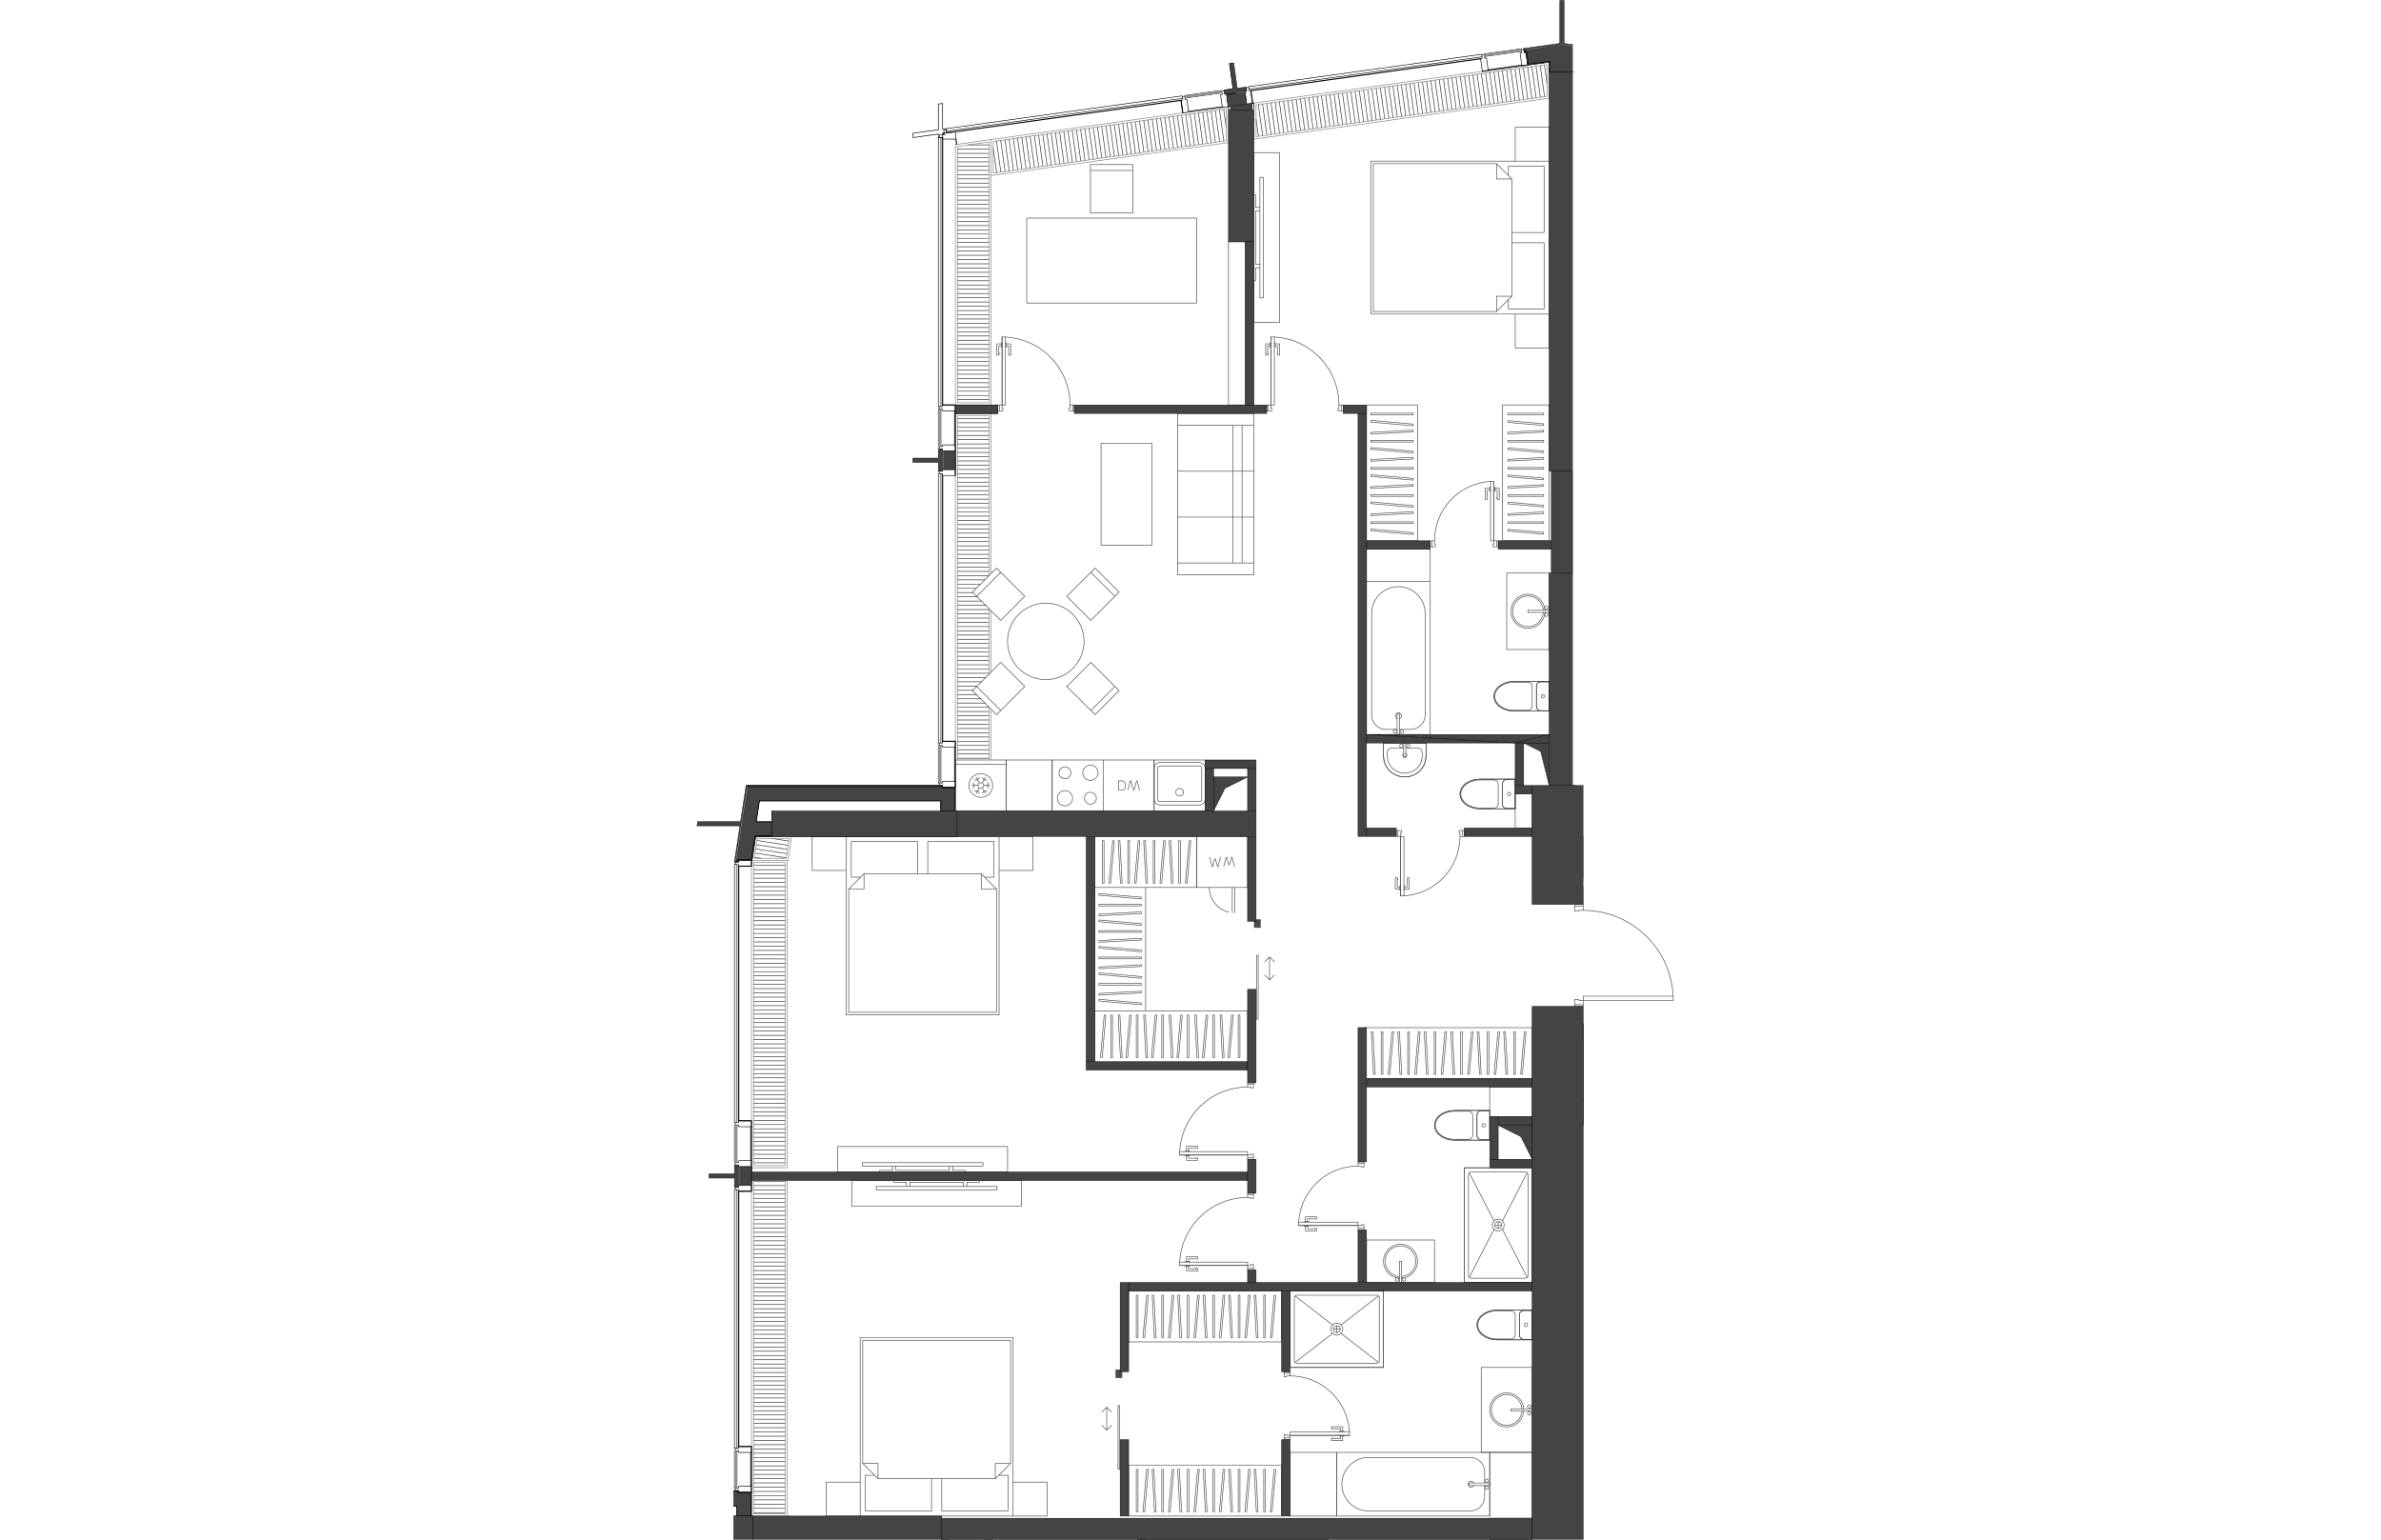 <svg version="1.1" xmlns="http://www.w3.org/2000/svg" xmlns:xlink="http://www.w3.org/1999/xlink" viewBox="96.556 0 237.989 368.126" width="883" height="571"><path fill="none" d="M106.262 368.126v-11.968l-9.706-7.7V0h210.402v187.753h2.54v27.162h25.047v27.878h-25.048v125.333H106.262z"></path><path d="M159.338 188.28a.07.07 0 0 0 .071-.07v-1.418c0-.003.005-.002.005-.005v-8.125c0-.002-.005-.002-.005-.004v-70.859l-.001-.001.001-.002v-1.417c0-.003.005-.002.005-.005V98.25c0-.002-.005-.002-.005-.004V34.627l54.362-7.55c.003 0 .002-.006.005-.007l1.344-.187c.002 0 .002.003.004.003h.01l8.048-1.118c.002 0 0-.004.003-.005l1.405-.195.031-.004c.01.004.012.017.022.017.006 0 .011 0 .017-.002l.004-.001c.01-.003.005-.016.013-.022l.457-.063c.008.003.007.017.017.017.012 0 .012-.017.023-.023l4.48-.622c.002 0 .003.005.005.005h.01l.548-.077c.006.002.006.012.012.012.009 0 .008-.013.016-.016l.483-.067c.006.002.006.012.013.012h.009c.007-.002.005-.013.012-.016l54.634-7.588c.004-.001.003-.007.006-.008l1.34-.186c.001 0 .001.003.003.003l.01-.001 8.036-1.116c.002 0 .001-.004.003-.005l1.393-.193.002.002h.01l5.052-.703v2.275c0 .012.017.011.021.02v95.479h.508v24.275h-.508v50.781h-4.012a.05.05 0 0 0-.05.05V306.61c-.004.01-.02.01-.02.021v2.031c0 .012.016.012.02.021v54.265H156.138v-.508h-45.122c-.01-.005-.01-.02-.021-.02h-.327v-5.618c0-.005-.008-.004-.009-.009v-1.408c0-.002.005-.002.005-.004v-8.108c0-.002-.005-.002-.005-.004V277.52c0-.003.005-.002.005-.005v-8.125c0-.002-.005-.002-.005-.004v-63.638h.039a.07.07 0 0 0 .07-.06l.861-5.638h3.824c.005.001.005.01.01.01h44.282c.011 0 .011-.016.02-.02h.03v-.03c.004-.01.02-.009.02-.02v-6.094c0-.012-.016-.012-.02-.021v-.03h-.03c-.009-.004-.009-.02-.02-.02h-.525v-5.414c0-.041.118-.132.118-.132Z" fill="none"></path><clipPath id="a"><path fill="none" d="M106.262 368.126v-11.968l-9.706-7.7V0h210.402v187.753h2.54v27.162h25.047v27.878h-25.048v125.333H106.262z"></path></clipPath><g data-name="Layer 8" clip-path="url(#a)"><g data-name="Мебель" stroke="#494949"><path d="M220.06 212.177a6.094 6.094 0 0 0 6.094 6.094m93.436-96.484a6.094 6.094 0 0 0 6.095-6.094" fill="none" stroke-dasharray="0 0 0 0 0 0 8.125 4.062" stroke-linecap="round" stroke-linejoin="round" stroke-width=".15"></path><circle cx="315.833" cy="176.935" r=".406" fill="none" stroke-linecap="round" stroke-linejoin="round" stroke-width=".15"></circle><path fill="none" stroke-linecap="round" stroke-linejoin="round" stroke-width=".15" d="M314.716 177.646v-4.875m0-.001h.61m-.001 0v4.876m0 0h-.61"></path><circle cx="314.208" cy="176.935" r=".406" fill="none" stroke-linecap="round" stroke-linejoin="round" stroke-width=".15"></circle><path fill="none" stroke-linecap="round" stroke-linejoin="round" stroke-width=".15" d="M307.403 177.646h15.235m0 0v-36.563m0 0h-15.235m0 0v36.563m7.313-1.219h-2.64m3.249-2.607a.71.71 0 1 0-.61 0m-6.093-.846a3.453 3.453 0 0 0 3.453 3.453m9.344-27.727a6.398 6.398 0 0 0-12.797 0m14.016 28.946v-36.563m0 0h-15.235m0 36.563v-36.563m15.235 36.563h-15.235m10.563-1.219a3.453 3.453 0 0 0 3.453-3.453m0-24.274v24.274m-12.797 0v-24.273m9.344 27.726h-2.64m-4.876-46.312c0-.561-.454-1.016-1.015-1.016m0 .001h-2.032m0 0v6.905m0 0h2.032m0 0c.56 0 1.015-.454 1.015-1.015m0 0v-4.875m5.332 5.992 1.074-.09 1.02-.262.914-.424.764-.562.575-.674.356-.752.121-.79-.12-.792-.357-.751-.575-.674-.764-.563-.915-.423-1.02-.263-1.073-.09m0 .001h-8.379m0 0v7.109m0 0h8.38"></path><path d="M310.45 130.115c0-.561-.454-1.016-1.015-1.016m1.015 5.891v-4.875m-1.015 5.89c.56 0 1.015-.454 1.015-1.015m-3.047 1.015V129.1" fill="none" stroke-linecap="round" stroke-linejoin="round" stroke-width=".15"></path><circle cx="308.876" cy="132.552" r=".406" fill="none" stroke-linecap="round" stroke-linejoin="round" stroke-width=".15"></circle><path fill="none" stroke-linecap="round" stroke-linejoin="round" stroke-width=".15" d="M309.435 129.1h-2.032m2.032 6.905h-2.032m8.379.102c2.665 0 4.824-1.592 4.824-3.555s-2.16-3.554-4.824-3.554"></path><path d="M315.782 135.904c2.552 0 4.621-1.5 4.621-3.352s-2.069-3.351-4.62-3.351m-4.317 3.351v-2.336m1.015-1.016c-.56 0-1.015.455-1.015 1.016m-4.063 5.891h8.38m-8.38-7.109h8.38m-8.38 7.109v-7.11m4.063 5.891c0 .561.455 1.016 1.015 1.016m3.301 0h-3.3m-.001-6.704h3.301m-4.316 5.688v-2.336m21.074 52.804a3.656 3.656 0 1 0-.508 0" fill="none" stroke-linecap="round" stroke-linejoin="round" stroke-width=".15"></path><path d="M332.54 185.763a4.062 4.062 0 1 0-.508 0" fill="none" stroke-linecap="round" stroke-linejoin="round" stroke-width=".15"></path><circle cx="333.099" cy="187.091" r=".406" fill="none" stroke-linecap="round" stroke-linejoin="round" stroke-width=".15"></circle><path fill="none" stroke-linecap="round" stroke-linejoin="round" stroke-width=".15" d="M332.032 187.802v-5.078m0 0h.508m0 0v5.078m0 0h-.508"></path><circle cx="331.474" cy="187.091" r=".406" fill="none" stroke-linecap="round" stroke-linejoin="round" stroke-width=".15"></circle><path fill="none" stroke-linecap="round" stroke-linejoin="round" stroke-width=".15" d="M322.638 187.802v-12.187m0 0h19.296m0 12.187h-19.296m0 0h19.296m-19.296-12.187v12.187m19.296-12.187h-19.296m-88.613 192.46h.507m-9.394 0h18.281m.001 0h-18.282m0 0h-20.312m0 0v17.265m20.312-17.265h-20.312m0 17.265v-17.265m43.672 0h-5.079M224.63 57.803v39.023m0 0h4.063m0 0V57.803m0 0h-4.063m25.899 304.686v-15.234m0 0h-11.172m0 0v15.234m0 0h11.172"></path><circle cx="286.38" cy="355.684" r=".406" fill="none" stroke-linecap="round" stroke-linejoin="round" stroke-width=".15"></circle><path fill="none" stroke-linecap="round" stroke-linejoin="round" stroke-width=".15" d="M287.09 354.567h-4.874m0 0v.61m0 0h4.875m-.001 0v-.61"></path><circle cx="286.38" cy="354.059" r=".406" fill="none" stroke-linecap="round" stroke-linejoin="round" stroke-width=".15"></circle><path fill="none" stroke-linecap="round" stroke-linejoin="round" stroke-width=".15" d="M287.09 347.255h-36.56m-.001 0v15.234m0 0h36.562m-.001 0v-15.234m-1.218 7.312v-2.64m-2.607 2.64a.711.711 0 1 0 0 .61m2.607-3.25a3.453 3.453 0 0 0-3.453-3.454m-24.273 0a6.398 6.398 0 0 0 0 12.797m28.944 1.219h-36.56m-.001 0v-15.234m36.561 0h-36.56m36.56 15.234v-15.234m-4.67 14.015a3.453 3.453 0 0 0 3.452-3.453m-27.726 3.453h24.273m.001-12.797h-24.274m27.726 9.344v-2.64m8.328-40.828v4.875m0 0c0 .56.455 1.015 1.016 1.015m0 .001h2.031m0 0v-6.907m0 0h-2.03m-.001 0c-.56 0-1.015.455-1.015 1.016m-5.332 5.991h8.378m0 0v-7.109m0 0h-8.378m0 0-1.074.09-1.02.262-.914.424-.764.563-.575.674-.357.751-.12.791.12.791.357.751.575.674.764.563.914.424 1.02.263 1.074.089"></path><path d="M295.216 313.333c-.56 0-1.015.455-1.015 1.016m-.001 4.875v-4.875m0 4.875c0 .56.455 1.015 1.016 1.015m2.031.001v-6.907" fill="none" stroke-linecap="round" stroke-linejoin="round" stroke-width=".15"></path><circle cx="295.775" cy="316.786" r=".406" fill="none" stroke-linecap="round" stroke-linejoin="round" stroke-width=".15"></circle><path fill="none" stroke-linecap="round" stroke-linejoin="round" stroke-width=".15" d="M295.216 313.333h2.031m-2.031 6.907h2.031m-8.378-7.009c-2.665 0-4.825 1.592-4.825 3.555s2.16 3.555 4.825 3.555"></path><path d="M288.869 313.434c-2.553 0-4.622 1.501-4.622 3.352s2.07 3.352 4.622 3.352m4.316-3.352v-2.336m0 0c0-.56-.455-1.016-1.016-1.016m5.078 6.906h-8.378m8.378-7.109h-8.378m8.378 7.109v-7.109m-5.077 6.907c.56 0 1.015-.455 1.015-1.016m-4.316 1.016h3.3m.001-6.704h-3.301m4.316 5.688v-2.336m1.616 20.059a3.656 3.656 0 1 0 0 .507" fill="none" stroke-linecap="round" stroke-linejoin="round" stroke-width=".15"></path><path d="M295.208 336.845a4.062 4.062 0 1 0 0 .507" fill="none" stroke-linecap="round" stroke-linejoin="round" stroke-width=".15"></path><circle cx="296.537" cy="337.911" r=".406" fill="none" stroke-linecap="round" stroke-linejoin="round" stroke-width=".15"></circle><path fill="none" stroke-linecap="round" stroke-linejoin="round" stroke-width=".15" d="M297.247 336.845h-5.078m.001 0v.507m0 0h5.077m0 0v-.507"></path><circle cx="296.537" cy="336.286" r=".406" fill="none" stroke-linecap="round" stroke-linejoin="round" stroke-width=".15"></circle><path fill="none" stroke-linecap="round" stroke-linejoin="round" stroke-width=".15" d="M285.06 326.942h12.187m0 20.313H285.06m0 0v-20.313m12.187 0v20.313m0 0H285.06m12.187-20.313v20.313m-12.187-20.313h12.187m-12.187 20.313v-20.313m-45.703-18.281v18.281m0 0H261.7m0 0v-18.281m0 0h-22.343m11.172 8.329v1.624m-.813-.812h1.625"></path><circle cx="250.529" cy="317.802" r=".813" fill="none" stroke-linecap="round" stroke-linejoin="round" stroke-width=".15"></circle><path fill="none" stroke-linecap="round" stroke-linejoin="round" stroke-width=".15" d="m251.534 318.807 8.972 6.941m-10.983-6.941-8.972 6.941"></path><circle cx="250.529" cy="317.802" r="1.422" fill="none" stroke-linecap="round" stroke-linejoin="round" stroke-width=".15"></circle><path fill="none" stroke-linecap="round" stroke-linejoin="round" stroke-width=".15" d="m240.55 309.855 8.973 6.941m10.983-6.941-8.972 6.941m10.166-8.135v18.281m0 0h-22.343m0-18.281v18.281m22.343-18.281h-22.343m21.328 1.625a.61.61 0 0 0-.61-.61m.61 15.641v-15.031m-.61 15.641a.61.61 0 0 0 .61-.61m-19.703.61h19.093m-19.703-.61c0 .337.273.61.61.61m-.61-15.641v15.031m.61-15.64a.61.61 0 0 0-.61.609m19.703-.609h-19.093m43.062-38.187c0 .56.455 1.015 1.016 1.015m0 0h2.03m0 0v-6.906m0 0h-2.03m0 0c-.561 0-1.016.454-1.016 1.015m0 0v4.875m-5.332-5.992-1.073.09-1.02.262-.915.424-.764.563-.574.673-.357.752-.121.79.12.792.358.751.574.674.764.563.915.423 1.02.263 1.073.09m0-.001h8.379m-.001 0v-7.109m0 0h-8.378"></path><path d="M284.044 271.49c0 .56.455 1.015 1.016 1.015m-1.016-5.891v4.875m1.016-5.89c-.561 0-1.016.454-1.016 1.015m3.046-1.015v6.906" fill="none" stroke-linecap="round" stroke-linejoin="round" stroke-width=".15"></path><circle cx="285.618" cy="269.052" r=".406" fill="none" stroke-linecap="round" stroke-linejoin="round" stroke-width=".15"></circle><path fill="none" stroke-linecap="round" stroke-linejoin="round" stroke-width=".15" d="M285.06 272.505h2.03m-2.03-6.906h2.03m-8.378-.102c-2.664 0-4.824 1.592-4.824 3.555s2.16 3.555 4.824 3.555"></path><path d="M278.712 265.7c-2.552 0-4.621 1.5-4.621 3.352s2.069 3.351 4.621 3.351m4.316-3.351v2.336m-1.015 1.015c.56 0 1.015-.454 1.015-1.015m4.062-5.891h-8.378m8.378 7.109h-8.378m8.378-7.109v7.11m-4.062-5.891c0-.561-.454-1.016-1.015-1.016m-3.301 0h3.3m.001 6.703h-3.301m4.316-5.687v2.336m4.062-9.141v7.11m0-.001h10.157m0 0v-7.109m0 0h-10.156m35.547-82.265h-5.078m0 0v10.156m0 0h5.078m0 0v-10.156m-115.781 16.25h12.187m0 0v-12.188m0 0h-12.187m0 0v12.188m12.187 0v-12.188m0 0h-12.187m0 12.188v-12.188m12.187 12.188h-12.187m6.093-1.422h-4.671m4.671-.813h-4.671" fill="none" stroke-linecap="round" stroke-linejoin="round" stroke-width=".15"></path><circle cx="212.951" cy="189.427" r=".914" fill="none" stroke-linecap="round" stroke-linejoin="round" stroke-width=".15"></circle><path d="M217.622 191.661a.61.61 0 0 0 .61-.609m0-7.312v7.312m0-7.312a.61.61 0 0 0-.61-.61m-9.343 0h9.343m-9.343 0a.61.61 0 0 0-.61.61m.001 7.312v-7.312m0 7.312c0 .337.272.61.609.61m9.343-.001h-4.671m-4.672-9.343c-.786 0-1.422.636-1.422 1.422m12.187 0c0-.786-.636-1.422-1.422-1.422m-10.765 8.734c0 .785.636 1.422 1.422 1.422m9.343 0c.786 0 1.422-.637 1.422-1.422m-12.187 0v-7.312m1.422-1.422h9.343m1.422 1.422v7.312m-1.422 1.422h-4.671m77.187-.204c0 .562.455 1.016 1.015 1.016m0 0h2.032m0 0v-6.906m0 0h-2.032m0 0c-.56 0-1.015.455-1.015 1.016m0 0v4.875m-5.332-5.992-1.074.089-1.02.263-.914.423-.764.563-.575.674-.356.751-.121.791.12.791.357.752.575.674.764.562.915.424 1.02.263 1.073.089m0 0h8.379m0 0v-7.11m0 .001h-8.38" fill="none" stroke-linecap="round" stroke-linejoin="round" stroke-width=".15"></path><path d="M290.138 192.27c0 .562.455 1.016 1.015 1.016m-1.015-5.89v4.875m1.015-5.891c-.56 0-1.015.455-1.015 1.016m3.047-1.016v6.906" fill="none" stroke-linecap="round" stroke-linejoin="round" stroke-width=".15"></path><circle cx="291.712" cy="189.833" r=".406" fill="none" stroke-linecap="round" stroke-linejoin="round" stroke-width=".15"></circle><path fill="none" stroke-linecap="round" stroke-linejoin="round" stroke-width=".15" d="M291.153 193.286h2.032m-2.032-6.906h2.032m-8.379-.101c-2.665 0-4.824 1.591-4.824 3.554s2.16 3.555 4.824 3.555"></path><path d="M284.806 186.482c-2.552 0-4.621 1.5-4.621 3.351s2.069 3.352 4.62 3.352m4.317-3.352v2.336m-1.015 1.016c.56 0 1.015-.455 1.015-1.016m4.063-5.89h-8.38m8.38 7.109h-8.38m8.38-7.109v7.109m-4.063-5.891c0-.56-.455-1.015-1.015-1.015m-3.301 0h3.3m.001 6.703h-3.301m4.316-5.688v2.336" fill="none" stroke-linecap="round" stroke-linejoin="round" stroke-width=".15"></path><circle cx="265.966" cy="178.357" r=".406" fill="none" stroke-linecap="round" stroke-linejoin="round" stroke-width=".15"></circle><path fill="none" stroke-linecap="round" stroke-linejoin="round" stroke-width=".15" d="M267.032 177.646v3.453m0 0h-.507m0 0v-3.453m0 0h.507"></path><circle cx="267.591" cy="178.357" r=".406" fill="none" stroke-linecap="round" stroke-linejoin="round" stroke-width=".15"></circle><path fill="none" stroke-linecap="round" stroke-linejoin="round" stroke-width=".15" d="m261.7 180.794.128 1.108.375 1.052.605.943.804.788.963.593 1.074.368 1.13.125 1.13-.125 1.073-.368.963-.593.804-.788.605-.943.375-1.052.128-1.108m0 0v-3.148m0 0H261.7m0 0v3.148"></path><path d="M261.7 180.794c0 2.749 2.274 4.977 5.079 4.977s5.078-2.228 5.078-4.977" fill="none" stroke-linecap="round" stroke-linejoin="round" stroke-width=".15"></path><path d="M262.614 180.794c0 2.244 1.865 4.063 4.165 4.063s4.164-1.82 4.164-4.063m-3.86-1.929h2.844" fill="none" stroke-linecap="round" stroke-linejoin="round" stroke-width=".15"></path><path d="M266.525 180.07a.508.508 0 1 0 .507 0m3.911-.19c0-.56-.455-1.015-1.016-1.015m-8.227-1.219v3.148m10.157-3.148v3.148m-10.157-3.148h10.157m-8.227 1.219c-.56 0-1.016.454-1.016 1.015m0 .914v-.914m8.329 0v.914m-7.313-1.929h2.844m31.789-9.953c0 .56.454 1.015 1.015 1.015m0 0h2.032m0 0v-6.906m0-.001h-2.032m0 0c-.56 0-1.015.456-1.015 1.017m0 0v4.875m-5.333-5.992-1.073.088-1.02.263-.914.424-.764.563-.575.674-.357.751-.12.791.12.791.357.751.575.674.764.563.915.424 1.02.263 1.073.089m-.001 0h8.38m0 0v-7.11m0 .001h-8.38" fill="none" stroke-linecap="round" stroke-linejoin="round" stroke-width=".15"></path><path d="M298.263 168.912c0 .56.454 1.015 1.015 1.015m-1.015-5.89v4.875m1.015-5.892c-.56 0-1.015.456-1.015 1.017m3.047-1.017v6.907" fill="none" stroke-linecap="round" stroke-linejoin="round" stroke-width=".15"></path><circle cx="299.837" cy="166.474" r=".406" fill="none" stroke-linecap="round" stroke-linejoin="round" stroke-width=".15"></circle><path fill="none" stroke-linecap="round" stroke-linejoin="round" stroke-width=".15" d="M299.278 169.927h2.032m-2.032-6.907h2.032m-8.38-.1c-2.664 0-4.823 1.59-4.823 3.554s2.16 3.555 4.824 3.555"></path><path d="M292.93 163.122c-2.551 0-4.62 1.501-4.62 3.352s2.069 3.352 4.62 3.352m4.317-3.352v2.336m-1.015 1.016c.56 0 1.015-.455 1.015-1.016m4.063-5.89h-8.38m8.38 7.109h-8.38m8.38-7.109v7.109m-4.063-5.891c0-.56-.455-1.016-1.015-1.016m-3.302 0h3.302m0 6.704h-3.301m4.316-5.688v2.336m2.632-20.566a3.656 3.656 0 1 0 0 .507" fill="none" stroke-linecap="round" stroke-linejoin="round" stroke-width=".15"></path><path d="M300.286 145.908a4.062 4.062 0 1 0 0 .508" fill="none" stroke-linecap="round" stroke-linejoin="round" stroke-width=".15"></path><circle cx="300.599" cy="145.349" r=".406" fill="none" stroke-linecap="round" stroke-linejoin="round" stroke-width=".15"></circle><path fill="none" stroke-linecap="round" stroke-linejoin="round" stroke-width=".15" d="M301.31 146.416h-5.078m0 0v-.508m0 0h5.078m0 0v.508"></path><circle cx="300.599" cy="146.974" r=".406" fill="none" stroke-linecap="round" stroke-linejoin="round" stroke-width=".15"></circle><path fill="none" stroke-linecap="round" stroke-linejoin="round" stroke-width=".15" d="M301.31 155.302h-10.157m0-18.281h10.157m-10.157 18.281v-18.281m10.157 0v18.281m0-18.281h-10.157m10.157 18.281v-18.281m-10.157 18.281h10.157m-10.157-18.281v18.281m-10.156 123.906v27.422m0 0h16.25m0 0v-27.422m0 0h-16.25m7.313 13.711h1.625m-.813-.813v1.625"></path><circle cx="289.122" cy="292.919" r=".813" fill="none" stroke-linecap="round" stroke-linejoin="round" stroke-width=".15"></circle><path fill="none" stroke-linecap="round" stroke-linejoin="round" stroke-width=".15" d="m290.128 293.924 5.925 11.512m-5.925-13.522 5.925-11.512"></path><circle cx="289.122" cy="292.919" r="1.422" fill="none" stroke-linecap="round" stroke-linejoin="round" stroke-width=".15"></circle><path fill="none" stroke-linecap="round" stroke-linejoin="round" stroke-width=".15" d="m282.191 280.402 5.926 11.512m-5.926 13.522 5.926-11.512m-7.12 12.706h16.25m0 0v-27.422m-16.25 0h16.25m-16.25 27.422v-27.422m1.016 25.797c0 .336.273.61.61.61m12.999-.001h-13m13 0a.61.61 0 0 0 .61-.61m0-24.171v24.172m0-24.172a.61.61 0 0 0-.61-.61m-13 .001h13m-13 0a.61.61 0 0 0-.61.609m.001 24.172v-24.172m11.172-91v8.125m0 0h4.062m0 0v-8.125m0 0h-4.062m-76.172 10.157v12.187m0 0H229.2m0 0V199.99m0 0h-12.187m0 12.187H229.2m0 0V199.99m0 0h-12.187m0 0v12.187m8.531 0v6.063m.61-6.063h-6.094m6.094 0v6.094m-1.954-13.284.492 1.78m-.632-1.78h.14m-.687 2.193.546-2.193m.824 1.78h-.191m.683-1.78-.492 1.78m.632-1.78h-.14m.687 2.193-.547-2.193m-3.501 2.193-.492-1.78m.632 1.78h-.14m.686-2.193-.546 2.192m-.824-1.779h.192m-.683 1.78.492-1.78m-.633 1.78h.14m-.686-2.193.546 2.192"></path><circle cx="266.068" cy="174.904" r=".406" fill="none" stroke-linecap="round" stroke-linejoin="round" stroke-width=".15"></circle><path fill="none" stroke-linecap="round" stroke-linejoin="round" stroke-width=".15" d="M264.95 175.615v-4.875m0 0h.61m0 0v4.875m0 0h-.61"></path><circle cx="264.443" cy="174.904" r=".406" fill="none" stroke-linecap="round" stroke-linejoin="round" stroke-width=".15"></circle><path fill="none" stroke-linecap="round" stroke-linejoin="round" stroke-width=".15" d="M257.638 175.615h15.234m0 0v-36.563m0 0h-15.234m0 0v36.563m7.312-1.219h-2.64m3.25-2.608a.71.71 0 1 0-.61 0m-6.093-.845a3.453 3.453 0 0 0 3.453 3.453m9.343-27.726a6.398 6.398 0 0 0-12.796 0m14.015 28.945v-36.563m0 0h-15.234m0 36.563v-36.563m15.234 36.563h-15.234m10.562-1.219a3.453 3.453 0 0 0 3.453-3.453m0-24.273v24.273m-12.796 0v-24.274m9.343 27.727h-2.64m-7.922-43.062v7.718m0 0h15.234m0 0v-7.718m0 0h-15.234m8.379 173.866a3.656 3.656 0 1 0-.508 0"></path><path d="M266.017 305.606a4.062 4.062 0 1 0-.508 0" fill="none" stroke-linecap="round" stroke-linejoin="round" stroke-width=".15"></path><circle cx="266.575" cy="305.919" r=".406" fill="none" stroke-linecap="round" stroke-linejoin="round" stroke-width=".15"></circle><path fill="none" stroke-linecap="round" stroke-linejoin="round" stroke-width=".15" d="M265.509 306.63v-5.078m0 0h.508m0 0v5.078m0 0h-.508"></path><circle cx="264.95" cy="305.919" r=".406" fill="none" stroke-linecap="round" stroke-linejoin="round" stroke-width=".15"></circle><path fill="none" stroke-linecap="round" stroke-linejoin="round" stroke-width=".15" d="M257.638 306.63v-10.156m16.25 0v10.156m-16.25-10.156h16.25m0 10.156h-16.25m16.25 0v-10.156m-16.25 10.156h16.25m-16.25-10.156v10.156m16.25-10.156h-16.25m49.765-171.64h12.188m-.001 0v-12.188m0 0h-12.187m0 0v12.188m12.187 0v-12.188m0 0h-12.187m0 0v12.188m0 0h12.188m-.001-8.532h6.064m-6.064-.609v6.094m0-6.094h6.095m-13.284 1.954 1.78-.492m-1.78.632v-.14m2.192.687-2.192-.547m1.779-.823v.19m-1.779-.682 1.78.492m-1.78-.632v.14m2.192-.687-2.192.547m2.192 3.501-1.78.492m1.78-.632v.14m-2.192-.687 2.192.547m-1.779.823v-.191m1.779.683-1.78-.492m1.78.632v-.14m-2.192.687 2.192-.547m-27.502 226.107v15.234m0 .508h10.156m0 0v-15.742m0 0h-10.156m10.156 20.82h-10.156m10.156 26.914v-26.914m27.422-257.46V96.396m.812 14.219h-.812m.812-14.219v14.219m-.812-14.219h.812M229.2 302.567h-16.25m16.25-.812v.812m-16.25-.812h16.25m-16.25.812v-.812m-14.32 34.328v15.234m-.406-15.234h.406m-.406 15.234v-15.234m.406 15.234h-.406m-.102-22.344v-1.015m.61 1.015h-.61m.61-1.015v1.015m-.61-1.015h.61m56.875-34.938h-14.22m14.22-.812v.812m-14.219-.812h14.219m-14.219.812v-.812m12.187 50.984v-.812m0 0h-14.218m0 0v.812m0 0h14.218M234.786 96.826v-16.25m.813 16.25h-.813m.813-16.25v16.25m-.813-16.25h.813M229.2 276.161h-16.25m16.25-.812v.812m-16.25-.812h16.25m-16.25.812v-.812m52.813-61.141h.812m0 0V199.99m0 0h-.812m0 0v14.218m-34.43 29.453h.407m0 0v-15.234m0 0h-.407m0 0v15.234m.508-23.359h-.61m.001 0v1.016m0 0h.61m-.001 0v-1.016m56.266-105.218h-.813m0 0v14.218m0 0h.813m0 0v-14.218m-117.61-18.258v-16.25m.813 16.25h-.813m.813-16.25v16.25m-.813-16.25h.813m145.03-12.594h-7.718m0 0v15.843m0 0h8.531m0 0v-2.234m0-31.891h-8.53m-.001 0v15.844m0 0h7.719m.812-13.609v-2.234m-1.625-11.375h-8.125m0 0v10.156m0 0h8.125m0 0V38.326m-8.125 10.156v36.562m0 0h42.656m.001-36.562h-42.657m8.125 36.562h-8.125m0 0V95.2m0 0h8.125m0 0V85.044m.812-32.297V80.78m0-.001 3.657 3.656m0 0h29.453m0-35.344h-29.453m0 0-3.656 3.656m-.001 28.032 3.657 3.656m0 0v-3.656m0 0h-3.656m-.001-28.032h3.657m0 0v-3.656m0 0-3.656 3.656M140.029 352.739h-2.234m0 0v8.531m0 0h15.843m0 0v-7.718m18.282-.813h-2.235m-13.609.813v7.718m0 0h15.843m.001 0v-8.531m9.343 1.625h-8.125m0 0v8.125m0 0h8.125m0 0v-8.125m-8.125 8.125v-42.656m0 0h-36.562m0 0v42.656m0 0h36.562m-36.562-8.125h-8.125m-.001 0v8.125m0 0h8.126m0 0v-8.125m32.297-.812 3.656-3.657m0 0v-29.453m0 0h-35.344m0 0v29.453m0 0 3.656 3.657m0 0h28.032m-28.032 0v-3.657m0 0h-3.656m0 0 3.656 3.657m28.032 0 3.656-3.657m0 0h-3.656m0 0v3.657m6.297-65.203v-6.094m0 0h-40.625m0 0v6.094m0 0h40.624m-26.71-4.672v-1.016m0 0h12.796m0 0v1.016m0 0h.813m0 0v-1.016m0 0h3.047m0 0v-.406m0 0h-20.516m.001 0v.406m0 0h3.046m0 0v1.016m0 0h.813m20.82.813v-.813m0 0h-28.844m0 0v.812m0 .001h28.844m0 0v-.813m0 0h-28.844m0 0v.812m0 .001h28.844m-.203 3.859h6.093m.001-6.094v6.094m-40.625 0h6.093m-6.093-6.094v6.094m40.625-6.094h-40.625m6.093 6.094h28.438M292.372 55.591h7.719m-.001 0V39.748m0 0h-8.53m0 0v2.234m0 31.89h8.53m0 0V58.03m0-.001h-7.718m-.812 13.609v2.234m1.625 9.344h8.125m0 0v-8.125m0 0h-8.125m0 0v8.125m8.125-8.125V38.53m0-.001h-42.656m0 0V75.09m0 .001h42.656m-8.125-36.562h8.125m0 0v-8.125m0 0h-8.125m0 0v8.125m-.813 32.297V42.794m0 0-3.656-3.656m0 0h-29.453m0 0v35.344m0 0h29.453m0 0 3.656-3.656m0-28.032-3.656-3.656m0 0v3.656m0 0h3.656m0 28.032h-3.656m0 0v3.656m0 0 3.656-3.656M192.73 170.878l-1.005-1.005m0 0-5.746-5.746m5.746-5.745 5.745 5.745m0 0 1.005 1.006m0 0-5.745 5.745m4.74-6.751-5.745 5.746m5.745-5.746-5.745 5.746m0-11.491-5.746 5.745m-22.549 1.006 1.005-1.006m0 0 5.745-5.745m5.745 5.745-5.745 5.746m0 0-1.005 1.005m0 0-5.746-5.745m6.751 4.74-5.745-5.746m5.745 5.746-5.745-5.746m11.49 0-5.745-5.745m28.295-16.805-1.005 1.006m0 0-5.745 5.745m-5.745-5.745 5.745-5.746m0 0 1.005-1.005m0 0 5.745 5.745m-6.75-4.74 5.745 5.746m-5.745-5.746 5.745 5.746m-11.49 0 5.745 5.745m-22.55-12.496 1.005 1.005m0 0 5.745 5.746m-5.745 5.745-5.745-5.745m0 0-1.006-1.006m.001 0 5.745-5.745m-4.74 6.751 5.745-5.746m-5.745 5.746 5.745-5.746m0 11.491 5.745-5.745m11.491 17.235a9.14 9.14 0 1 0-12.927-12.926"></path><path d="M174.489 146.892a9.14 9.14 0 1 0 12.927 12.926m18.933-29.476v-24.375m0 0h-12.187m0 0v24.375m0 0h12.187m19.297 4.265h-13.203m18.281 0h-2.844m0 0h-2.234m0-32.906h2.234m0 0h2.844m-18.281 0h13.203m0 32.906v-32.906m-13.203 0v32.906m18.281-32.906v32.906m-2.844-32.906v32.906m-15.437-32.906h18.28m.001 0v-2.844m0 0h-18.281m0 0v2.844m18.281 32.906h-18.281m0 0v2.844m0 0h18.28m.001 0v-2.844m-2.844-10.968h-2.234m2.234 0h2.844m-11.172 0h6.094m-2.031 0h-11.172m15.437-10.969h-2.234m2.234 21.937h-3.23m3.23-32.906h-3.23m3.23 10.969h2.844m-2.844 21.937h2.844m-2.844-32.906h2.844m-11.172 10.969h6.094m-6.094 21.937h11.172m-11.172-32.906h11.172m-7.109 10.969h-11.172m11.172 21.937h-11.172m11.172-32.906h-11.172m-5.649 207.972-.406.021m.937 10.121-.531-10.142m.126 10.164.405-.022m-.937-10.121.532 10.143m-4.329-10.16h.406m-.406 10.156v-10.156m.406 10.156h-.406m.406-10.156v10.156m2.069-10.155.404.036m-1.29 10.082.886-10.118m-.481 10.153-.404-.035m1.289-10.082-.885 10.117m8.303-10.158-.406.021m.938 10.121-.532-10.142m.125 10.164.406-.022m-.937-10.121.531 10.143m-4.328-10.16h.406m-.406 10.156v-10.156m.406 10.156h-.406m.406-10.156v10.156m5.688-10.156h.406m-.406 10.156v-10.156m.406 10.156h-.406m.406-10.156v10.156m-4.025-10.155.404.036m-1.29 10.082.886-10.118m-.48 10.153-.406-.035m1.29-10.082-.885 10.117m6.574-10.153.405.036m-1.29 10.082.885-10.118m-.48 10.153-.405-.035m1.29-10.082-.885 10.117m2.208-10.158-.405.021m.937 10.121-.532-10.142m.126 10.164.406-.022m-.937-10.121.531 10.143m1.765-10.16h.407m-.407 10.156v-10.156m.407 10.156h-.407m.407-10.156v10.156m2.068-10.155.405.036m-1.29 10.082.885-10.118m-.48 10.153-.405-.035m1.29-10.082-.885 10.117m2.208-10.158-.406.021m.938 10.121-.532-10.142m.125 10.164.407-.022m-.937-10.121.53 10.143m1.766-10.16h.406m-.406 10.156v-10.156m.406 10.156h-.406m.406-10.156v10.156m2.068-10.155.405.036m-1.289 10.082.885-10.118m-.481 10.153-.404-.035m1.289-10.082-.885 10.117m2.209-10.158-.406.021m.937 10.121-.531-10.142m.126 10.164.405-.022m-.937-10.121.532 10.143m4.239-10.159.405.036m-1.289 10.082.884-10.118m-.48 10.153-.405-.035m1.291-10.082-.886 10.117m-1.994-10.154h.406m-.406 10.156v-10.156m.406 10.156h-.406m.406-10.156v10.156m3.859-11.172h-36.562m0 0v12.188m0 0h36.562m0 0V308.66m0 .001h-36.562m0 12.188V308.66m36.562 12.189h-36.562m36.562 0V308.66m-30.531 42.653-.406.022m.937 10.121-.531-10.143m.126 10.164.405-.021m-.937-10.121.532 10.142m-4.329-10.16h.406m-.406 10.156v-10.156m.406 10.156h-.406m.406-10.156v10.156m2.069-10.154.404.035m-1.29 10.082.886-10.117m-.481 10.153-.404-.036m1.289-10.082-.885 10.118m8.303-10.159-.406.022m.938 10.121-.532-10.143m.125 10.164.406-.021m-.937-10.121.531 10.142m-4.328-10.16h.406m-.406 10.156v-10.156m.406 10.156h-.406m.406-10.156v10.156m5.688-10.156h.406m-.406 10.156v-10.156m.406 10.156h-.406m.406-10.156v10.156m-4.025-10.154.404.035m-1.29 10.082.886-10.117m-.48 10.153-.406-.036m1.29-10.082-.885 10.118m6.574-10.153.405.035m-1.29 10.082.885-10.117m-.48 10.153-.405-.036m1.29-10.082-.885 10.118m2.208-10.159-.405.022m.937 10.121-.532-10.143m.126 10.164.406-.021m-.937-10.121.531 10.142m1.765-10.16h.407m-.407 10.156v-10.156m.407 10.156h-.407m.407-10.156v10.156m2.068-10.154.405.035m-1.29 10.082.885-10.117m-.48 10.153-.405-.036m1.29-10.082-.885 10.118m2.208-10.159-.406.022m.938 10.121-.532-10.143m.125 10.164.407-.021m-.937-10.121.53 10.142m1.766-10.16h.406m-.406 10.156v-10.156m.406 10.156h-.406m.406-10.156v10.156m2.068-10.154.405.035m-1.289 10.082.885-10.117m-.481 10.153-.404-.036m1.289-10.082-.885 10.118m2.209-10.159-.406.022m.937 10.121-.531-10.143m.126 10.164.405-.021m-.937-10.121.532 10.142m4.239-10.158.405.035m-1.289 10.082.884-10.117m-.48 10.153-.405-.036m1.291-10.082-.886 10.118m-1.994-10.155h.406m-.406 10.156v-10.156m.406 10.156h-.406m.406-10.156v10.156m3.859-11.171h-36.562m0 0v12.187m0 0h36.562m0 0v-12.187m0 0h-36.562m0 12.187v-12.187m36.562 12.187h-36.562m36.562 0v-12.187m21.854-103.598-.406.022m.937 10.121-.531-10.143m.125 10.164.406-.021m-.937-10.121.531 10.142m6.209-10.164-.406.022m.937 10.121-.531-10.143m.126 10.164.405-.021m-.937-10.121.532 10.142m-4.489-10.16h.406m-.406 10.156v-10.156m.406 10.156h-.406m.406-10.156v10.156m2.149-10.154.404.035m-1.289 10.082.885-10.117m-.481 10.153-.405-.036m1.291-10.082-.886 10.118m8.623-10.159-.406.022m.938 10.121-.532-10.143m.126 10.164.406-.021m-.938-10.121.532 10.142m-4.489-10.16h.406m-.406 10.156v-10.156m.406 10.156h-.406m.406-10.156v10.156m5.928-10.156h.407m-.407 10.156v-10.156m.407 10.156h-.407m.407-10.156v10.156m-4.186-10.154.405.035m-1.29 10.082.885-10.117m-.481 10.153-.404-.036m1.29-10.082-.886 10.118m6.815-10.153.405.035m-1.29 10.082.885-10.117m-.48 10.153-.405-.036m1.29-10.082-.885 10.118m2.288-10.159-.405.022m.937 10.121-.532-10.143m.126 10.164.406-.021m-.937-10.121.531 10.142m1.846-10.16h.406m-.406 10.156v-10.156m.406 10.156h-.406m.406-10.156v10.156m2.148-10.154.405.035m-1.29 10.082.885-10.117m-.48 10.153-.405-.036m1.29-10.082-.885 10.118m2.289-10.159-.406.022m.937 10.121-.531-10.143m.126 10.164.405-.021m-.937-10.121.532 10.142m1.845-10.16h.406m-.406 10.156v-10.156m.406 10.156h-.406m.406-10.156v10.156m2.149-10.154.404.035m-1.29 10.082.886-10.117m-.481 10.153-.405-.036m1.29-10.082-.885 10.118m2.289-10.159-.406.022m.937 10.121-.531-10.143m.126 10.164.405-.021m-.937-10.121.532 10.142m4.4-10.158.405.035m-1.291 10.082.886-10.117m-.481 10.153-.404-.036m1.289-10.082-.885 10.118m-2.074-10.155h.406m-.406 10.156v-10.156m.406 10.156h-.406m.406-10.156v10.156m4.02-11.172H257.13m.508 12.188h39.61m-.001 0v-12.188m0 0H257.13m40.117 12.188h-39.61m39.61 0v-12.188m-125.734-51.796v-12.188m0 0h-12.187m0 0v12.188m0 0h12.187" fill="none" stroke-linecap="round" stroke-linejoin="round" stroke-width=".15"></path><circle cx="165.419" cy="187.802" r="2.844" fill="none" stroke-linecap="round" stroke-linejoin="round" stroke-width=".15"></circle><path fill="none" stroke-linecap="round" stroke-linejoin="round" stroke-width=".15" d="m166.909 187.802.372-.645m-.372.645.372.645m-1.117-.645h1.49m-3.724 0-.373-.645m.373.645-.373.645m1.118-.645h-1.49m1.49-1.29h-.745m.745 0 .372-.645m0 1.29-.745-1.29m1.862.645h.745m-.745 0-.372-.645m0 1.29.745-1.29m-.373 3.225h.745m-.745 0-.372.645m0-1.29.745 1.29m-.745-1.29h-.745m1.117-.645-.372.645m0-1.29.372.645m-1.117-.645h.745m-1.117.645.372-.645m0 1.29-.372-.645m0 1.29h-.745m.745 0 .372.645m0-1.29-.745 1.29m-4.976-7.013h12.187m35.344 11.172v-12.188m0 0h-12.188m.001 0v12.188m0 0h12.187m-4.194-7.209-.604 2.185m.744-2.185h-.14m.687 2.192-.547-2.192m-.902 2.185h.158m-.762-2.185.604 2.185m-.744-2.185h.14m-.687 2.192.547-2.192m-1.883 2.168c.417 0 .756-.48.756-1.073s-.339-1.073-.756-1.073m-.933 2.146h.933m-.933-2.145h.933m-.933 2.145v-2.146m-3.671 7.187v-12.188m0 0h-12.188m0 0v12.188m0 0h12.187"></path><circle cx="185.529" cy="184.755" r="1.422" fill="none" stroke-linecap="round" stroke-linejoin="round" stroke-width=".15"></circle><circle cx="191.623" cy="184.755" r="1.828" fill="none" stroke-linecap="round" stroke-linejoin="round" stroke-width=".15"></circle><circle cx="185.529" cy="190.849" r="1.828" fill="none" stroke-linecap="round" stroke-linejoin="round" stroke-width=".15"></circle><circle cx="191.623" cy="190.849" r="1.422" fill="none" stroke-linecap="round" stroke-linejoin="round" stroke-width=".15"></circle><path fill="none" stroke-linecap="round" stroke-linejoin="round" stroke-width=".15" d="M182.482 193.896v-12.188m0 0h-10.969m0 0v12.188m0 0h10.969m-16.15 15.844h2.235m0 0v-8.532m0 0h-15.844m0 0v7.719m-18.281.813h2.234m13.609-.813v-7.719m0 0h-15.843m0 0v8.531m-9.344-1.624h8.125m0 0v-8.125m0 0h-8.125m0 0v8.125m8.125-8.125v42.656m0 0h36.562m0 0V199.99m0 0h-36.562m36.562 8.125h8.125m0 0v-8.125m0 0h-8.125m0 0v8.125m-32.296.812-3.657 3.656m0 0v29.453m0 0h35.344m0 0v-29.453m0 0-3.656-3.656m0 0h-28.031m28.031 0v3.656m0 0h3.656m0 0-3.656-3.656m-28.031 0-3.657 3.656m0 0h3.657m0 0v-3.656m-6.297 65.203v6.094m0 0h40.625m0 0v-6.094m0 0h-40.625m26.711 4.672v1.015m0 0h-12.797m0 0v-1.015m0 0h-.813m0 0v1.015m0 0h-3.047m0 0v.407m0 0h20.516m0 0v-.407m0 0h-3.047m0 0v-1.015m0 0h-.812m-20.821-.812v.812m0 0h28.844m0 0v-.813m0 .001h-28.844m0 0v.812m0 0h28.844m0 0v-.813m0 .001h-28.844m.204-3.86h-6.094m0 6.094v-6.094m40.625 0h-6.094m6.094 6.094v-6.094m-40.625 6.094h40.625m-6.094-6.094h-28.437m56.364-36.601.021.406m10.121-.938-10.142.532m10.164-.126-.022-.406m-10.121.938 10.143-.532m-10.16-1.841v-.407m10.156.407h-10.156m10.156-.407v.407m-10.156-.407h10.156m-10.155 4.178.036-.405m10.082 1.29-10.118-.885m10.153.481-.035.404m-10.083-1.29 10.118.886m-10.153-6.804.036-.404m10.082 1.29-10.118-.885m10.153.48-.035.405m-10.083-1.29 10.118.885m-10.158-2.284.021.405m10.121-.937-10.142.532m10.164-.127-.022-.405m-10.121.937 10.143-.531m-10.16-1.841v-.407m10.156.407h-10.156m10.156-.407v.406m-10.156-.406h10.156m-10.155-2.144.036-.405m10.082 1.29-10.118-.885m10.153.481-.035.404m-10.083-1.29 10.118.885m-10.158-2.285.021.406m10.121-.937-10.142.531m10.164-.125-.022-.406m-10.121.937 10.143-.531m-10.16-1.842v-.406m10.156.406h-10.156m10.156-.407v.407m-10.156-.407h10.156m-10.155-2.144.036-.404m10.082 1.29-10.118-.886m10.153.481-.035.405m-10.083-1.29 10.118.885m-10.158-2.285.021.406m10.121-.938-10.142.532m10.164-.126-.022-.405m-10.121.937 10.143-.532m-10.159-4.392.036-.405m10.082 1.291-10.118-.886m10.153.481-.035.404m-10.083-1.289 10.118.885m-10.154 2.07v-.406m10.156.406h-10.156m10.156-.406v.406m-10.156-.406h10.156m-11.172-4.012v29.504m0-.001h12.188m0 0v-29.503m0 0h-12.188m0 0v29.504m12.188-.001h-12.188m12.188-29.503v29.504m0-29.504h-12.188m1.828-11.172h.406m-.406 10.156v-10.156m.406 10.156h-.406m.406-10.156v10.156m2.068-10.154.406.035m-1.29 10.082.885-10.117m-.481 10.153-.404-.036m1.29-10.082-.886 10.118m2.209-10.159-.406.022m.937 10.121L198.67 201m.125 10.165.405-.021m-.937-10.121.532 10.142m1.765-10.16h.406m-.406 10.156v-10.156m.406 10.156h-.406m.406-10.156v10.156m2.069-10.154.404.035m-1.289 10.082.885-10.117m-.481 10.153-.405-.036m1.291-10.082-.886 10.118m2.209-10.159-.406.022m.937 10.121L204.763 201m.125 10.165.406-.021m-.937-10.121.531 10.142m1.766-10.16h.406m-.406 10.156v-10.156m.406 10.156h-.406m.406-10.156v10.156m2.068-10.154.405.035m-1.29 10.082.885-10.117m-.48 10.153-.405-.036m1.29-10.082-.885 10.118m2.208-10.159-.405.022m.937 10.121L210.856 201m.126 10.165.406-.021m-.938-10.121.532 10.142m4.24-10.158.405.035m-1.29 10.082.885-10.117m-.48 10.153-.405-.036m1.29-10.082-.885 10.118m-1.995-10.155h.407m-.407 10.156v-10.156m.407 10.156h-.407m.407-10.156v10.156m3.859-11.171h-24.375m0 0v12.187m0 0h24.375m0 0V199.99m0 0h-24.375m0 12.187V199.99m24.375 12.187h-24.375m24.375 0V199.99m6.157 52.866.405-.02m-.937-10.122.532 10.142m-.126-10.163-.406.021m.937 10.121-.531-10.142m4.328 10.16h-.406m.406-10.157v10.157m-.406-10.157h.406m-.406 10.157v-10.157m-2.068 10.155-.405-.035m1.29-10.083-.885 10.118m.48-10.153.405.035m-1.29 10.083.885-10.118m-8.302 10.158.406-.02m-.938-10.122.532 10.142m-.126-10.163-.406.021m.938 10.121-.532-10.142m4.329 10.16h-.407m.407-10.157v10.157m-.407-10.157h.407m-.407 10.157v-10.157m-5.687 10.157h-.406m.406-10.157v10.157m-.406-10.157h.406m-.406 10.157v-10.157m4.025 10.155-.405-.035m1.291-10.083-.886 10.118m.481-10.153.404.035m-1.289 10.083.885-10.118m-6.575 10.153-.404-.035m1.289-10.083-.885 10.118m.48-10.153.405.035m-1.289 10.083.885-10.118m-2.209 10.158.406-.02m-.938-10.122.532 10.142m-.126-10.163-.405.021m.937 10.121-.532-10.142m-1.765 10.16h-.406m.406-10.157v10.157m-.406-10.157h.406m-.406 10.157v-10.157m-2.068 10.155-.405-.035m1.29-10.083-.885 10.118m.48-10.153.405.035m-1.29 10.083.885-10.118m-2.209 10.158.406-.02m-.937-10.122.531 10.142m-.125-10.163-.406.021m.937 10.121-.531-10.142m-1.766 10.16h-.406m.406-10.157v10.157m-.406-10.157h.406m-.406 10.157v-10.157m-2.068 10.155-.405-.035m1.29-10.083-.885 10.118m.48-10.153.405.035m-1.29 10.083.885-10.118m-2.208 10.158.405-.02m-.937-10.122.532 10.142m-.126-10.163-.406.021m.937 10.121-.531-10.142m-4.239 10.158-.406-.035m1.29-10.083-.885 10.118m.481-10.153.404.035m-1.29 10.083.886-10.118m1.994 10.155h-.407m.407-10.157v10.157m-.407-10.157h.407m-.407 10.157v-10.157m32.703 11.172v-12.187m0-.001h-36.562m0 0v12.137M229.2 241.68v12.188m-36.562-12.188H229.2m-36.562 0v12.137m44.18-217.319h-6.094m0 0v40.624m0 0h6.094m0 0V36.498m-4.672 26.71h-1.016m0 0V50.412m0 0h1.016m0 0v-.813m0 0h-1.016m0 0v-3.047m0 0h-.406m0 0v20.516m0 0h.406m0 0V64.02m0 0h1.016m0 0v-.812m.812-20.82h-.812m0 0v28.844m0 0h.812m0 0V42.388m0 0h-.812m0 0v28.844m0 0h.812m0 0V42.388m3.86.203v-6.093m-6.094 0h6.094m0 40.624V71.03m-6.094 6.092h6.094m-6.094-40.624v40.624m6.094-6.093V42.59m31.995 60.669-.02-.406m-10.122.937 10.142-.531m-10.163.125.021.406m10.121-.937-10.142.531m10.16-4.596v.406m-10.156-.406h10.156m-10.156.406v-.406m10.156.406h-10.156m10.156 6.089v.407m-10.156-.407h10.156m-10.156.407v-.407m10.156.407h-10.156m10.154-4.293-.035.404m-10.083-1.29 10.118.886m-10.153-.481.036-.405m10.082 1.29-10.118-.885m10.153 6.976-.035.405m-10.083-1.29 10.118.885m-10.153-.481.036-.404m10.082 1.29-10.118-.886m10.158 2.343-.02-.406m-10.122.937 10.142-.531m-10.163.126.021.405m10.121-.937-10.142.532m10.16 1.899v.406m-10.156-.406h10.156m-10.156.406v-.406m10.156.406h-10.156m10.154 2.202-.035.405m-10.083-1.29 10.118.885m-10.153-.48.036-.405m10.082 1.29-10.118-.885m10.158 2.342-.02-.406m-10.122.937 10.142-.531m-10.163.126.021.405m10.121-.937-10.142.532m10.16 1.899v.406m-10.156-.406h10.156m-10.156.406v-.406m10.156.406h-10.156m10.154 2.202-.035.405m-10.083-1.29 10.118.885m-10.153-.48.036-.405m10.082 1.29-10.118-.885m10.158 2.342-.02-.406m-10.122.938 10.142-.532m-10.163.126.021.406m10.121-.938-10.142.532m10.158 4.507-.035.405m-10.083-1.29 10.118.885m-10.153-.48.036-.405m10.082 1.29-10.118-.885m10.155-2.128v.406m-10.156-.406h10.156m-10.156.406v-.406m10.156.406h-10.156m11.171 4.127V96.826m0 0h-12.187m0 0v32.476m0 0h12.187m0 0V96.826m-12.187 0h12.187m-12.187 32.476V96.826m0 32.476h12.187m30.169-26.001-.021-.406m-8.498.853 8.52-.447m-8.542.041.022.406m8.498-.853-8.52.447m8.537-4.554v.406m-8.532-.406h8.531m-8.531.406v-.406m8.532.406h-8.532m8.532 6.089v.407m-8.532-.407h8.531m-8.531.407v-.407m8.532.407h-8.532m8.532-4.364-.035.404m-8.463-1.148 8.499.744m-8.534-.339.035-.405m8.463 1.148-8.498-.743m8.533 6.834-.035.405m-8.463-1.149 8.499.744m-8.534-.339.035-.405m8.463 1.149-8.498-.744m8.537 2.314-.021-.405m-8.498.852 8.52-.447m-8.542.041.022.406m8.498-.853-8.52.447m8.537 1.942v.406m-8.532-.406h8.531m-8.531.406v-.406m8.532.406h-8.532m8.532 2.131-.035.405m-8.463-1.148 8.499.743m-8.534-.339.035-.404m8.463 1.147-8.498-.743m8.537 2.314-.021-.405m-8.498.852 8.52-.447m-8.542.041.022.406m8.498-.852-8.52.446m8.537 1.942v.406m-8.532-.406h8.531m-8.531.406v-.406m8.532.406h-8.532m8.532 2.131-.035.405m-8.463-1.148 8.499.743m-8.534-.338.035-.405m8.463 1.148-8.498-.743m8.537 2.314-.021-.406m-8.498.852 8.52-.446m-8.542.04.022.406m8.498-.852-8.52.446m8.537 4.48-.035.404m-8.463-1.148 8.499.744m-8.534-.339.035-.405m8.463 1.148-8.498-.743m8.533-2.199v.406m-8.532-.406h8.531m-8.531.406v-.406m8.532.406h-8.532m9.852 4.127V96.826m0 0h-11.172m0 0v32.476m0 0h11.172m0 0V96.826m-11.172 0h11.172m-11.172 32.476V96.826m0 32.476h11.172m-99.531-89.96v1.422m0 0V50.92m-10.156 0V40.764m0 0v-1.422m0 0h10.156m-10.156 1.422h10.156m-10.156 0h10.156M191.623 50.92h10.156m-25.391 21.531h40.625m0 0V52.14m0-.001h-40.625m0 0V72.45m148.484 39.587h-1.219m1.219-.61v.61m-.203-.61h.203m-.203-.812v.812m-1.016-.812h1.016m-1.016 1.422v-1.422m1.219 1.422h-.813m.813-.61v.61m-.203-.61h.203m-.203-.812v.812m-.609-.812h.609m-.609 1.422v-1.422m.609-14.219v14.219m14.219 0c0-7.535-5.878-13.761-13.4-14.195m.765 2.109h-.61m.61 2.194v-2.194m.487 2.194h-.487m.487-2.682v2.682m-1.096-2.682h1.097m-1.097.752h-.163m.163-1.016v1.016m-.163-1.016h.163m-1.747.752h.61m-.61 2.194v-2.194m-.487 2.194h.487m-.487-2.682v2.682m1.096-2.682h-1.097m1.097.752h.163m-.163-1.016v1.016m.163-1.016h-.163m-.446 2.682v-.15m-93.438 202.055v1.219m-.609-1.219h.61m-.61.203v-.203m-.813.203h.813m-.813 1.016v-1.016m1.422 1.016H229.2m0-18.281h1.422m-1.422 1.015v-1.015m.813 1.015h-.813m.813.203v-.203m.609.203h-.609m.609-1.218v1.219m0 15.843v.813m-.609-.813h.61m-.61.203v-.203m-.813.203h.813m-.813.61v-.61m1.422.61H229.2m0-16.86v-.609m.813.609h-.813m.813.203v-.203m.609.203h-.609m.609-.812v.813m-1.422-.813h1.422m-17.672 16.859h16.25m0-16.25c-8.656 0-15.793 6.787-16.229 15.433m2.112-.767v.61m2.194-.61h-2.194m2.194-.488v.488m-2.681-.488h2.681m-2.681 1.097v-1.097m.751 1.097v.163m-1.015-.163h1.015m-1.015.163v-.163m.751 1.748v-.61m2.194.61h-2.194m2.194.487v-.488m-2.681.488h2.681m-2.681-1.097v1.097m.751-1.097v-.163m-1.015.163h1.015m-1.015-.163v.163m2.681.447h-.15"></path><path fill="#535a5d" stroke-miterlimit="10" d="M198.122 327.958h.61v1.015h-.61z"></path><path fill="none" stroke-linecap="round" stroke-linejoin="round" stroke-width=".15" d="m195.518 341.947-1.15-1.149m1.15 1.149 1.149-1.149m-1.149-4.335-1.15 1.149m1.15-1.149 1.149 1.149m-1.149 4.132v-5.281m61.511-43.646v1.22m-.609-1.22h.609m-.609.203v-.203m-.813.203h.812m-.812 1.016v-1.016m1.422 1.016h-1.422m0-16.25h1.422m-1.422 1.016v-1.016m.813 1.016h-.813m.813.203v-.203m.609.203h-.61m.61-1.219v1.219m0 13.812v.813m-.609-.813h.609m-.609.203v-.203m-.813.203h.812m-.812.61v-.61m1.422.61h-1.422m0-14.828v-.61m.813.61h-.813m.813.203v-.203m.609.203h-.61m.61-.813v.813m-1.422-.813h1.422m-15.641 14.828h14.219m0-14.218c-7.535 0-13.762 5.877-14.195 13.4m2.108-.766v.61m2.194-.61h-2.193m2.193-.487v.487m-2.681-.487h2.681m-2.681 1.096v-1.096m.752 1.096v.163m-1.015-.163h1.015m-1.015.163v-.163m.75 1.747v-.609m2.194.609h-2.193m2.193.488v-.488m-2.681.488h2.681m-2.681-1.097v1.097m.752-1.097v-.163m-1.015.163h1.015m-1.015-.163v.163m2.68.447h-.149m-7.366 50.578h1.422m0 0v-1.016m0 0h-.813m0 0v-.203m0 .001h-.61m.001 0v1.218m0-16.25v1.219m0 0h.61m-.001 0v-.204m0 0h.813m0 0v-1.015m0 0h-1.422m0 15.844h1.422m0 0v-.61m0 0h-.813m0 0v-.203m0 .001h-.61m.001 0v.812m1.422-15.438h-1.422m0 0v.813m0 0h.61m-.001 0v-.204m0 0h.813m0 0v-.609m14.218 14.828h-14.218m14.195-.819c-.434-7.522-6.66-13.4-14.195-13.4m12.086 12.635v.61m-2.194-.61h2.194m-2.194-.488v.488m2.681-.488h-2.681m2.681 1.097v-1.097m-.751 1.097v.163m1.015-.163h-1.015m1.015.163v-.163m-.751 1.747v-.61m-2.194.61h2.194m-2.194.488v-.488m2.681.488h-2.681m2.681-1.097v1.097m-.751-1.097v-.163m1.015.163h-1.015m1.015-.163v.163m-2.681.447h.15M234.99 98.248h-1.22m1.22-.609v.61m-.204-.61h.204m-.204-.813v.813m-1.016-.813h1.016m-1.016 1.422v-1.422m18.282 0v1.422m-1.016-1.422h1.016m-1.016.813v-.813m-.203.813h.203m-.203.609v-.61m1.219.61h-1.219m-15.843 0h-.813m.813-.609v.61m-.204-.61h.204m-.204-.813v.813m-.609-.813h.61m-.61 1.422v-1.422m16.859 0h.61m-.61.813v-.813m-.203.813h.203m-.203.609v-.61m.813.61h-.813m.813-1.422v1.422m-16.86-17.672v16.25m16.25 0c0-8.657-6.786-15.794-15.432-16.23m.766 2.114h-.609m.609 2.193v-2.194m.488 2.194h-.487m.487-2.681v2.68m-1.097-2.68h1.097m-1.097.751h-.162m.162-1.015v1.015m-.162-1.015h.162m-1.746.752h.609m-.609 2.193v-2.194m-.488 2.194h.488m-.488-2.681v2.68m1.097-2.68h-1.097m1.097.751h.162m-.162-1.015v1.015m.162-1.015h-.162m-.447 2.681v-.15m-3.555 191.469v1.219m-.609-1.219h.61m-.61.203v-.203m-.813.203h.813m-.813 1.016v-1.016m1.422 1.016H229.2m0-18.281h1.422m-1.422 1.015v-1.015m.813 1.015h-.813m.813.203v-.203m.609.203h-.609m.609-1.218v1.218m0 15.844v.813m-.609-.813h.61m-.61.203v-.203m-.813.203h.813m-.813.609v-.609m1.422.609H229.2m0-16.859v-.61m.813.61h-.813m.813.203v-.203m.609.203h-.609m.609-.812v.812m-1.422-.812h1.422m-17.672 16.859h16.25m0-16.25c-8.656 0-15.793 6.787-16.229 15.433m2.112-.767v.61m2.194-.61h-2.194m2.194-.487v.487m-2.681-.487h2.681m-2.681 1.096v-1.097m.751 1.097v.163m-1.015-.163h1.015m-1.015.163v-.163m.751 1.747v-.61m2.194.61h-2.194m2.194.487v-.487m-2.681.487h2.681m-2.681-1.096v1.097m.751-1.097v-.163m-1.015.163h1.015m-1.015-.163v.163m2.681.446h-.15m47.884-78.202v1.422m0 0h1.016m0 0v-.813m0 0h.203m0 0v-.61m0 .001h-1.219m16.25 0h-1.219m0 0v.609m0 0h.204m0 0v.813m0 0h1.015m0 0v-1.422m-15.843 0v1.422m0 0h.609m0 0v-.813m0 0h.203m0 0v-.61m0 .001h-.813m15.437 1.422v-1.422m0 0h-.812m0 0v.609m0 0h.204m0 0v.813m0 0h.609m-14.828 14.218V199.99m.819 14.195c7.522-.434 13.4-6.66 13.4-14.195m-12.635 12.085h-.61m.61-2.193v2.193m.488-2.193h-.488m.488 2.681v-2.681m-1.097 2.681h1.097m-1.097-.752h-.163m.163 1.016v-1.016m-.163 1.016h.163m-1.747-.752h.61m-.61-2.193v2.193m-.487-2.193h.487m-.487 2.681v-2.681m1.096 2.681h-1.096m1.096-.752h.163m-.163 1.016v-1.016m.163 1.016h-.163m-.446-2.681v.149"></path><path fill="#535a5d" stroke-miterlimit="10" d="M231.232 220.302h.61v1.016h-.61z"></path><path fill="none" stroke-linecap="round" stroke-linejoin="round" stroke-width=".15" d="m234.446 234.291 1.149-1.149m-1.149 1.149-1.15-1.149m1.15-4.335 1.149 1.149m-1.149-1.149-1.15 1.149m1.15 4.132v-5.281m54.676-98.083v-1.422m0 0h-1.015m0 0v.813m0 0h-.204m0 0v.61m0-.001h1.22m-16.251 0h1.219m0 0v-.61m0 .001h-.203m0 0v-.813m0 0h-1.016m0 0v1.422m15.844 0v-1.422m0 0h-.61m.001 0v.813m0 0h-.204m0 0v.61m0-.001h.813m-15.438-1.422v1.422m0 0h.813m0 0v-.61m0 .001h-.203m0 0v-.813m0 0h-.61m14.829-14.218v14.218m-.819-14.195c-7.523.434-13.4 6.66-13.4 14.195m12.634-12.086h.61m-.61 2.194v-2.194m-.487 2.194h.487m-.487-2.681v2.681m1.097-2.681h-1.097m1.097.751h.162m-.162-1.015v1.015m.162-1.015h-.162m1.746.751h-.609m.609 2.194v-2.194m.488 2.194h-.488m.488-2.681v2.681m-1.097-2.681h1.097m-1.097.751h-.162m.162-1.015v1.015m-.162-1.015h.162m.447 2.681v-.15M170.7 98.248h-1.218m1.218-.609v.61m-.203-.61h.204m-.204-.813v.813m-1.015-.813h1.015m-1.015 1.422v-1.422m18.281 0v1.422m-1.016-1.422h1.016m-1.016.813v-.813m-.203.813h.203m-.203.609v-.61m1.219.61h-1.219m-15.844 0h-.812m.812-.609v.61m-.203-.61h.204m-.204-.813v.813m-.609-.813h.61m-.61 1.422v-1.422m16.859 0h.61m-.61.813v-.813m-.203.813h.203m-.203.609v-.61m.813.61h-.813m.813-1.422v1.422m-16.86-17.672v16.25m16.25 0c0-8.657-6.786-15.794-15.432-16.23m.767 2.114h-.61m.61 2.193v-2.194m.488 2.194h-.488m.488-2.681v2.68m-1.098-2.68h1.097m-1.097.751h-.162m.162-1.015v1.015m-.162-1.015h.162m-1.746.752h.609m-.609 2.193v-2.194m-.488 2.194h.488m-.488-2.681v2.68m1.097-2.68h-1.097m1.097.751h.162m-.162-1.015v1.015m.162-1.015h-.162m-.447 2.681v-.15"></path></g><g data-name="Layer 7"><g data-name="Layer 3" fill="none" stroke-linecap="round" stroke-linejoin="round"><path d="m115.423 200.467 4.08.623m-7.583-.13 7.43 1.134m-7.583-.13 7.43 1.134m-7.584-.13 7.43 1.134m-7.583-.13 7.43 1.134m-7.583-.13 1.585.241m-1.808 77.241h7.515m-7.515 1.016h7.515m-7.515 1.015h7.515m-7.515 1.016h7.515m-7.515 1.015h7.515m-7.515 1.016h7.515m-7.515 1.016h7.515m-7.515 1.015h7.515m-7.515 1.016h7.515m-7.515 1.016h7.515m-7.515 1.015h7.515m-7.515 1.016h7.515m-7.515 1.015h7.515m-7.515 1.016h7.515m-7.515 1.016h7.515m-7.515 1.015h7.515m-7.515 1.016h7.515m-7.515 1.016h7.515m-7.515 1.015h7.515m-7.515 1.016h7.515m-7.515 1.015h7.515m-7.515 1.016h7.515m-7.515 1.016h7.515m-7.515 1.015h7.515m-7.515 1.016h7.515m-7.515 1.016h7.515m-7.515 1.015h7.515m-7.515 1.016h7.515m-7.515 1.015h7.515m-7.515 1.016h7.515m-7.515 1.016h7.515m-7.515 1.015h7.515m-7.515 1.016h7.515m-7.515 1.015h7.515m-7.515 1.016h7.515m-7.515 1.016h7.515m-7.515 1.015h7.515m-7.515 1.016h7.515m-7.515 1.016h7.515m-7.515 1.015h7.515m-7.515 1.016h7.515m-7.515 1.015h7.515m-7.515 1.016h7.515m-7.515 1.016h7.515m-7.515 1.015h7.515m-7.515 1.016h7.515m-7.515 1.016h7.515m-7.515 1.015h7.515m-7.515 1.016h7.515m-7.515 1.015h7.515m-7.515 1.016h7.515m-7.515 1.016h7.515m-7.515 1.015h7.515m-7.515 1.016h7.515m-7.515 1.015h7.515m-7.515 1.016h7.515m-7.515 1.016h7.515m-7.515 1.015h7.515m-7.515 1.016h7.515m-7.515 1.016h7.515m-7.515 1.015h7.515m-7.515 1.016h7.515m-7.515 1.015h7.515m-7.515 1.016h7.515m-7.515 1.016h7.515m-7.515 1.015h7.515m-7.515 1.016h7.515m-7.515 1.016h7.515m-7.515 1.015h7.515m-7.515 1.016h7.515m-7.515 1.015h7.515m-7.515 1.016h7.515m-7.515 1.016h7.515m-7.515 1.015h7.515m-7.515 1.016h7.515m-7.515 1.016h7.515m-7.515 1.015h7.515m-7.515 1.016h7.515m-7.515 1.015h7.515m-7.515-154.734h7.515m-7.515 1.015h7.515m-7.515 1.016h7.515m-7.515 1.015h7.515m-7.515 1.016h7.515m-7.515 1.016h7.515m-7.515 1.015h7.515m-7.515 1.016h7.515m-7.515 1.016h7.515m-7.515 1.015h7.515m-7.515 1.016h7.515m-7.515 1.015h7.515m-7.515 1.016h7.515m-7.515 1.016h7.515m-7.515 1.015h7.515m-7.515 1.016h7.515m-7.515 1.016h7.515m-7.515 1.015h7.515m-7.515 1.016h7.515m-7.515 1.015h7.515m-7.515 1.016h7.515m-7.515 1.016h7.515m-7.515 1.015h7.515m-7.515 1.016h7.515m-7.515 1.015h7.515m-7.515 1.016h7.515m-7.515 1.016h7.515m-7.515 1.015h7.515m-7.515 1.016h7.515m-7.515 1.016h7.515m-7.515 1.015h7.515m-7.515 1.016h7.515m-7.515 1.015h7.515m-7.515 1.016h7.515m-7.515 1.016h7.515m-7.515 1.015h7.515m-7.515 1.016h7.515m-7.515 1.016h7.515m-7.515 1.015h7.515m-7.515 1.016h7.515m-7.515 1.015h7.515m-7.515 1.016h7.515m-7.515 1.016h7.515m-7.515 1.015h7.515m-7.515 1.016h7.515m-7.515 1.016h7.515m-7.515 1.015h7.515m-7.515 1.016h7.515m-7.515 1.015h7.515m-7.515 1.016h7.515m-7.515 1.016h7.515m-7.515 1.015h7.515m-7.515 1.016h7.515m-7.515 1.015h7.515m-7.515 1.016h7.515m-7.515 1.016h7.515m-7.515 1.015h7.515m-7.515 1.016h7.515m-7.515 1.016h7.515m-7.515 1.015h7.515m-7.515 1.016h7.515m-7.515 1.015h7.515m-7.515 1.016h7.515m-7.515 1.016h7.515m-7.515 1.015h7.515m-7.515 1.016h7.515m-7.515 1.016h7.515m-7.515 1.015h7.515m-7.515 1.016h7.515m-7.515 1.015h7.515m-7.515 1.016h7.515m41.235-177.959h7.515m-7.515 1.016h7.515m-7.515 1.015h7.515m-7.515 1.016h7.515m-7.515 1.016h7.515m-7.515 1.015h7.515m-7.515 1.016h7.515m-7.515 1.016h7.515m-7.515 1.015h7.515m-7.515 1.016h7.515m-7.515 1.015h7.515m-7.515 1.016h7.515m-7.515 1.016h7.515m-7.515 1.015h7.515m-7.515 1.016h7.515m-7.515 1.016h7.515m-7.515 1.015h7.515m-7.515 1.016h7.515m-7.515 1.015h7.515m-7.515 1.016h7.515m-7.515 1.016h7.515m-7.515 1.015h7.515m-7.515 1.016h7.515m-7.515 1.015h7.515m-7.515 1.016h7.515m-7.515 1.016h7.515m-7.515 1.015h7.515m-7.515 1.016h7.515m-7.515 1.016h7.515m-7.515 1.015h7.515m-7.515 1.016h7.515m-7.515 1.015h7.515m-7.515 1.016h7.515m-7.515 1.016h7.515m-7.515 1.015h7.515m-7.515 1.016h7.515m-7.515 1.016h7.515m-7.515 1.015h7.515m-7.515 1.016h6.503m-6.503 1.015h5.487m-5.487 1.016h4.472m-4.472 1.016h3.735m-3.735 1.015h4.75m-4.75 1.016h5.766m-5.766 1.016h6.782m-6.782 1.015h7.515m-7.515 1.016h7.515m-7.515 1.015h7.515m-7.515 1.016h7.515m-7.515 1.016h7.515m-7.515 1.015h7.515m-7.515 1.016h7.515m-7.515 1.015h7.515m-7.515 1.016h7.515m-7.515 1.016h7.515m-7.515 1.015h7.515m-7.515 1.016h7.515m-7.515 1.016h7.515m-7.515 1.015h7.515m-7.515 1.016h7.515m-7.515 1.015h7.515m-7.515 1.016h6.699m-6.7 1.016h5.684m-5.683 1.015h4.668m-4.668 1.016h3.652m-3.652 1.016h4.554m-4.554 1.015h5.57m-5.57 1.016h6.586m-6.586 1.015h7.515m-7.515 1.016h7.515m-7.515 1.016h7.515m-7.515 1.015h7.515m-7.515 1.016h7.515m-7.515 1.015h7.515m-7.515 1.016h7.515m-7.515 1.016h7.515m-7.515 1.015h7.515m-7.515 1.016h7.515m-7.515 1.016h7.515m-7.515 1.015h7.515m-7.515 1.016h7.515m.001-85.723h-7.516m7.516-1.015h-7.516m7.516-1.016h-7.516m7.516-1.016h-7.516m7.516-1.015h-7.515m7.515-1.016h-7.515m7.515-1.015h-7.515m7.515-1.016h-7.515m7.515-1.016h-7.515m7.515-1.015h-7.515m7.516-1.016h-7.516m7.516-1.015h-7.516m7.516-1.016h-7.516m7.516-1.016h-7.516m7.516-1.015h-7.516m7.516-1.016h-7.516m7.516-1.016h-7.516m7.516-1.015h-7.516m7.516-1.016h-7.515m7.515-1.015h-7.515m7.515-1.016h-7.515m7.515-1.016h-7.515m7.515-1.015h-7.515m7.515-1.016h-7.515m7.516-1.016h-7.516m7.516-1.015h-7.516m7.516-1.016h-7.516m7.516-1.015h-7.516m7.516-1.016h-7.516m7.516-1.016h-7.516m7.516-1.015h-7.516m7.516-1.016h-7.516m7.516-1.015h-7.516m7.516-1.016h-7.515m7.515-1.016h-7.515m7.515-1.015h-7.515m7.515-1.016h-7.515m7.515-1.016h-7.515m7.515-1.015h-7.515m7.516-1.016h-7.516m7.516-1.015h-7.516m7.516-1.016h-7.516m7.516-1.016h-7.516m7.516-1.015h-7.516m7.516-1.016h-7.516m7.516-1.016h-7.516m7.516-1.015h-7.516m7.516-1.016h-7.515m7.515-1.015h-7.515m7.515-1.016h-7.515m7.515-1.016h-7.515m7.515-1.015h-7.515m7.515-1.016h-7.515m7.516-1.016h-7.516m7.516-1.015h-7.516m7.516-1.016h-7.516m7.516-1.015h-7.516m7.516-1.016h-7.516m7.516-1.016h-7.516m7.516-1.015h-7.516m7.516-1.016h-5.047m6.883 6.623-.824-5.932m1.83 5.792-1.034-7.444m2.04 7.304-1.034-7.444m2.04 7.304-1.034-7.444m2.04 7.305-1.034-7.444m2.04 7.304-1.034-7.444m2.04 7.304-1.034-7.444m2.04 7.305-1.034-7.445m2.04 7.305-1.034-7.444m2.04 7.304-1.034-7.444m2.04 7.304-1.034-7.444m2.04 7.305-1.034-7.444m2.04 7.304-1.034-7.444m2.04 7.304-1.034-7.444m2.04 7.305-1.035-7.445m2.04 7.305-1.034-7.444m2.04 7.304-1.034-7.444m2.04 7.304-1.034-7.444m2.04 7.305-1.034-7.444m2.04 7.304-1.034-7.444m2.04 7.304-1.034-7.444m2.04 7.305-1.034-7.445m2.04 7.305-1.034-7.444m2.04 7.304-1.034-7.444m2.04 7.304-1.034-7.444m2.04 7.305-1.034-7.444m2.04 7.304-1.034-7.444m2.04 7.304-1.034-7.444m2.04 7.305-1.034-7.444m2.04 7.304-1.034-7.444m2.04 7.304-1.034-7.444m2.04 7.305-1.034-7.445m2.04 7.305-1.034-7.444m2.04 7.304-1.034-7.444m2.04 7.304-1.034-7.444m2.04 7.305-1.034-7.444m2.04 7.304-1.034-7.444m2.04 7.304-1.034-7.444m2.04 7.305-1.034-7.445m2.04 7.305-1.034-7.444m2.04 7.304-1.034-7.444m2.04 7.304-1.034-7.444m2.04 7.305-1.034-7.444m2.04 7.304-1.034-7.444m2.04 7.304-1.034-7.444m2.04 7.305-1.034-7.445m2.04 7.305-1.034-7.444m2.04 7.304-1.034-7.444m2.04 7.304-1.034-7.444m2.04 7.305-1.034-7.444m2.04 7.304-1.034-7.444m2.04 7.304-1.034-7.444m2.04 7.305-1.034-7.445m2.04 7.305-1.034-7.444m2.04 7.304-1.034-7.444m1.636 4.397-.63-4.537m8.307 6.432-.56-4.036m1.566 3.896-1.033-7.444m2.039 7.305-1.033-7.445m2.039 7.305-1.033-7.444m2.039 7.305-1.033-7.445m2.039 7.305-1.033-7.444m2.039 7.304-1.033-7.444m2.039 7.305L237.8 24.17m2.039 7.304-1.033-7.444m2.039 7.305-1.033-7.445m2.039 7.305-1.033-7.444m2.039 7.304-1.033-7.444m2.039 7.305-1.033-7.444m2.039 7.304-1.033-7.444m2.039 7.305-1.033-7.445m2.039 7.305-1.033-7.444m2.039 7.305-1.033-7.445m2.039 7.305-1.033-7.444m2.039 7.304-1.033-7.444m2.039 7.305-1.033-7.445m2.039 7.305-1.033-7.444m2.039 7.305-1.033-7.445m2.039 7.305-1.033-7.444m2.039 7.304-1.033-7.444m2.039 7.305-1.033-7.444m2.039 7.304-1.033-7.444m2.039 7.305-1.033-7.445m2.038 7.305-1.033-7.444m2.04 7.304-1.034-7.444m2.04 7.305-1.034-7.444m2.04 7.304-1.034-7.444m2.04 7.305-1.034-7.445m2.04 7.305-1.034-7.444m2.04 7.304-1.034-7.444m2.04 7.305-1.034-7.444m2.04 7.304-1.034-7.444m2.04 7.305-1.034-7.445m2.04 7.305-1.034-7.444m2.04 7.305-1.034-7.445m2.04 7.305-1.034-7.444m2.04 7.304-1.034-7.444m2.04 7.305-1.034-7.445m2.04 7.305-1.034-7.444m2.04 7.305-1.034-7.445m2.04 7.305-1.034-7.444m2.04 7.304-1.034-7.444m2.04 7.305-1.034-7.444m2.04 7.304-1.034-7.444m2.04 7.305-1.034-7.445m2.04 7.305-1.034-7.444m2.039 7.304-1.033-7.444m2.039 7.305-1.033-7.444m2.039 7.304-1.033-7.444m2.039 7.305-1.033-7.445m2.039 7.305-1.033-7.444m2.039 7.304-1.033-7.444m2.039 7.305-1.033-7.444m2.039 7.304-1.033-7.444m2.039 7.305-1.033-7.445m2.039 7.305-1.033-7.444m2.039 7.305-1.033-7.445m2.039 7.305-1.033-7.444m2.039 7.304-1.033-7.444m2.039 7.305-1.033-7.444m2.039 7.304-1.033-7.444m2.039 7.305-1.033-7.445m2.039 7.305-1.033-7.444m2.039 7.304-1.033-7.444m2.039 7.305-1.033-7.444m1.635 4.397-.63-4.537m8.051 22.811-.313-2.258m1.338 2.258-.513-3.694m1.539 3.694-.533-3.834m1.558 3.834-.552-3.973m1.578 3.973-.572-4.113m1.597 4.113-.59-4.253m1.615 4.253-.61-4.392m2.04 7.304-.275-1.98m-.13-.932-.629-4.532m2.04 7.304-1.034-7.444m2.04 7.305-1.034-7.445m2.04 7.305-1.034-7.444m2.04 7.304-1.034-7.444m2.04 7.304-1.034-7.444m2.04 7.305-1.034-7.444m2.04 7.304-1.034-7.444m2.04 7.304-1.034-7.444m2.04 7.305-1.034-7.445m2.04 7.305-1.034-7.444m2.04 7.304-1.034-7.444m2.04 7.304-1.034-7.444m2.04 7.305-1.034-7.444m2.04 7.304-1.034-7.444m2.04 7.304-1.034-7.444m2.04 7.305-1.034-7.445m2.04 7.305-1.034-7.444m2.04 7.304-1.034-7.444m2.04 7.304-1.034-7.444m2.04 7.305L334.889 31m2.04 7.304-1.034-7.444m2.04 7.304L336.9 30.72m2.04 7.305-1.034-7.445m2.04 7.305-1.034-7.444m2.04 7.304-1.034-7.444m2.04 7.304-1.034-7.444m2.04 7.305-1.034-7.444m2.04 7.304-1.034-7.444m2.04 7.304-1.034-7.444m2.04 7.305-1.034-7.445m2.04 7.305-1.034-7.444m2.04 7.304-1.034-7.444m2.04 7.304-1.034-7.444m2.04 7.305-1.034-7.444m2.04 7.304-1.034-7.444m2.04 7.304-1.034-7.444m2.04 7.305-1.034-7.444m2.04 7.304-1.034-7.444m2.04 7.304-1.034-7.444m2.04 7.305-1.034-7.445m2.04 7.305-1.034-7.444m2.04 7.304-1.034-7.444m2.04 7.304-1.035-7.444m2.04 7.305-1.034-7.444m2.04 7.304-1.034-7.444m2.04 7.304-1.034-7.444m2.04 7.305-1.034-7.445m2.04 7.305-1.034-7.444m1.223 1.42-.217-1.56m1.054.206-.048-.346m1.074.346-.068-.485m1.093.485-.087-.625m1.113.625-.107-.765m1.132.765-.126-.905m1.151.905-.145-1.044m1.17 1.044-.164-1.184m1.19 1.184-.184-1.324m1.21 1.324-.204-1.463m1.229 1.463-.223-1.603m1.248 1.603-.242-1.743" stroke="#2f313b" stroke-width=".15"></path><path stroke="#000001" stroke-width=".142" d="M156.288 187.802h-46.983m-2.792 18.281h1.015m0 0v-.406m0 0h3.157m0 0 .87-5.698m.001.001h3.9m0 0v-.204m0 0h-4.075m0 0-.87 5.698m-.001 0h-3.185m0 0v.406m0 0h-.576m2.731-17.875h46.605m0 0v.406m0 0h3.047m0 0v5.485m0 0h.203m-.009-5.688h-3.038m0 0v-.406M60.73 356.598h46.605m0 0v.407m0 0h3.047m0 0v5.484m0 0h.203m0 0v-5.687m0 0h-3.047m0 0v-.407m0 0H60.555M295.216 11.586l.14 1.006m0 0 .402-.056m0 0 .419 3.018m0 0 5.133-.713m0-.001v2.357m0 0h.203m0 0v-2.59m0 0-5.163.718m0 0-.42-3.018m0 0-.401.055m0 0-.084-.603m17.849.003V29.71m0 0 .066.478m0 0-.401.056m0 0 .419 3.018m0 0-5.975.83m0 0v.205m0 0 6.204-.862m0 0-.418-3.008m0 0 .402-.055m-.001 0-.093-.676m0 0v-18.11"></path><path stroke="#000001" stroke-width=".255" d="M111.556 199.98h3.895m-.001-3.454h-3.778m-.001 0 .774-5.068M63.696 360.052h43.436m0 0v2.437m0 0h3.444m0-155.392v-.704m0-.001.98-6.413m-4.027 7.118h3.047m-3.047 60.872v-60.872m0 60.872h3.047m0 16.859v-16.86m-3.047 16.86h3.047m-3.047 61.022v-61.022m0 61.022h3.047m0 10.96v-10.96M301.31 14.84v2.357M155.882 193.896h3.444m-3.444-2.438v2.438m-43.436-2.438h43.436m74.101-169.79 54.924-7.628M156.3 31.902l.358-.05m.603-.083 56.023-7.781m-57.005 72.835V32.876m0 63.947h3.047m0 16.86v-16.86m-3.047 80.414v-63.554m0 63.554h3.047m0 10.98v-10.98M307.2 17.197h-5.89m5.89-2.59v2.59m2.438-2.251-2.438-.339m2.438 15.483V14.946M307.403 30.4l2.235-.31m-2.235 4.215V30.4m0 3.905 7.615-1.057m-.419-3.019.419 3.019m-.419-3.019 49.92-6.934m-151.235.693.419 3.018m16.28-5.338.419 3.018m54.924-7.628 10.853-1.507"></path><path stroke="#000001" stroke-width=".15" d="m110.51 205.474.871-5.698m0 0h4.075m0 0v-3.25m0 0h-3.784m0 0 .774-5.068m0 0h43.436m0 0v2.438m0 0h3.25m0 0v-5.485m0 0h-3.047m0 0v-.203m0 0h-46.43m-2.699 17.672h.37m-.001 0v-.406m0 0h3.186M63.696 360.052h43.436m0 0v2.437m0 0h3.25m0 0v-5.484m0 0h-3.047m0 0v-.203m0 0h-46.43M312.959 30.244l.2-.028m.001 0-.07-.492m0 0V11.94m-17.617.02.056.402m0 0 .402-.055m-.001 0 .42 3.018m0 0 5.163-.718m0 0v2.59m0 0h5.687m0 0v-2.59m0 0 2.438.339m0 0V30.09m0 0-2.235.31m0 0v3.692m0 0 5.975-.83m0 0-.42-3.018M159.326 186.786v-8.125m0 0h-.203m0 0v8.125m0 0h.203m0-80.413v-8.125m0 0h-.203m0 0v8.125m0 0h.203m-3.047-75.493v-6.152m0 0-1.016.14m0 .001v6.152m0-.001-6.072.844m-.001 0v1.026m0 0 6.073-.844m0 0v.83m0 0h1.037m0 0v-.974m0 0 .95-.132m0 0-.14-1.006m0 0-.831.116m58.832-4.07 8.048-1.118m0 0-.028-.2m-.001-.001-8.047 1.118m0 0 .028.201M110.576 277.515v-8.125m0 0h-.203m0 0v8.125m0 0h.203m0 77.865v-8.108m0 0h-.203m0 0v8.108m0 0h.203M286.733 16.863l8.035-1.116m0 0-.028-.202m0 0-8.035 1.116m0 0 .028.202"></path><path stroke="gray" stroke-width=".15" d="m118.872 205.219.725-4.75m0 .001-7.602-.005m0 0-.725 4.752m0 0 7.602.002m0 0-7.602-.002m0 0 .725-4.752m0 0 7.602.004m0 .001-.725 4.749m.436.508.876-5.737m-8.628-.01-.878 5.745m0 0 8.63.002m.289-5.257-.725 4.749m0 0-7.602-.002m0 0 .725-4.752m0 0 7.602.004m-.997 161.512v-79.726m-7.516 0v79.726m0 0h7.515m.001 0h-7.516m0 0v-79.726m7.516 0v79.726m.507.508v-80.234m-8.531-1.015v75.57m0 5.679h8.531m-.507-80.234v79.726m0 0h-7.516m0 0v-79.726m7.516-3.555v-72.47m0 0h-7.516m0 0v72.47m0 0h7.515m.001 0h-7.516m0 0v-72.47m0 0h7.515m.001 0v72.47m.507.508v-73.485m0 0h-8.531m0 0v73.485m0 0h8.531m-.507-72.978v72.47m0 0h-7.516m0 0v-72.47m0 0h7.515m48.751-24.522v-12.656m0-7.839v-15.716m0-7.839V99.365m0 0h-7.516m0 0v82.343m0 0V99.365m0 0h7.515m.001 0v38.293m0 7.839v15.716m0 7.839v12.656m.507 0V169.56m0-8.855v-14.7m0-8.855V98.857m0 0h-8.531m0 0v89.36m0 5.679h8.53m-.506-94.531v38.293m0 7.839v15.716m0 7.839v12.656m-7.516 0V99.365m0 0h7.515m-7.512-64.348-.003 61.297m0 0h7.516m0 0 .003-62.366m0 0-7.516 1.069m0 0 7.516-1.07m0 .001-.003 62.366m0 0h-7.516m0 0 .003-61.297m-.507-.441-.004 62.246m0 0h8.532m0 0 .003-63.46m-.001.001-8.53 1.213m.504 61.738.003-61.297m0 0 7.516-1.07m0 .001-.003 62.366m0 0h-7.516m8.532-62.499v7.588m.001 0 55.747-7.743m0 0v-7.588m-.001 0-55.747 7.743m0 0 55.747-7.743m0 0 .001 7.588m0 0-55.747 7.743m0 0-.001-7.588m-.508-.442v8.613m.001 0 56.763-7.884m0 0V25.49m-.001 0-56.763 7.883m56.255-7.301.001 7.588m0 0-55.747 7.743m0 0-.001-7.588m0 0 55.747-7.743m7.119-.99v7.588m0 0 69.57-9.654m-.001 0v-7.588m0 0-69.57 9.654m.001 0 69.57-9.654m-.001 0v7.588m0 0-69.57 9.654m.001 0v-7.588m-.508-.42v8.59m0 .001 70.585-9.795m0 0v-8.613m0 0-70.585 9.795m70.077-9.212v7.588m0 0-69.57 9.654m.001 0v-7.588m0 0 69.57-9.654m7.105 19.319v3.579m7.621 2.95 48.75-6.77m11.479-9.183-67.85 9.424m0 0 67.85-9.424m-11.479 9.182-48.75 6.771m-7.62-2.95v-3.58m7.62 7.043 48.75-6.771m11.987-10.278-68.862 9.564m56.875.201-48.75 6.771m-7.62-2.95v-3.58m-.001.001 67.85-9.424"></path><path stroke="#000001" stroke-width=".142" d="m364.783 22.233-50.726 7.046m0 0 .083.603m0 0 50.726-7.045m-50.726 7.045-.083-.603M155.873 97.232v-64.36m0 0h-.61m0 0v64.36m0 0h.61m0 0h-.61m.61 80.414v-64.367m0 .001h-.61m0 0v64.366m0 0h.61m0 0h-.61m0-64.366h.61m-.61 73.913h.61m0 0v-8.938m0 0h-.61m0 0v8.938m0-80.413h.61m0 0v-8.938m0 0h-.61m0 0v8.937m130.508-93.884.084.603m0 0 8.84-1.228m0 0-.084-.603m0 0-8.84 1.228m-71.621 9.947.084.604m0 0 8.852-1.23m0 0-.084-.603m0 0-8.852 1.229m-56.945 8.524 56.425-7.837m0 .001-.084-.604m0 0-56.425 7.837m0 0 .084.603m72.319-10.044 55.728-7.74m0 0-.084-.604m0 0-55.728 7.74m0 0 .084.604M107.123 268.375V206.69m0 .001h-.61m0 0v61.684m0 0h.61m0 0h-.61m0-61.684h.567m.043 139.565v-61.834m0 0h-.61m0 0v61.834m0 0h.61m0 0h-.61m0-61.834h.61m-.61-6.5h.61m0 0v-8.938m0 0h-.61m0 0v8.938m0 77.864h.61m0 0v-8.92m0 0h-.61m0 0v8.92M313.19 30.424l.42 3.018m0 0 1.408-.195m0 0-.42-3.018m.001 0-.403.056m0 0-.111-.805m0 0-.604.084m0 0 .112.804m0 0-.403.056M159.326 98.248v-1.422m0 0h-3.047m0 0v.406m0 0h-.813m0 0v.61m0 0h.813m0 0v.406m0 0h3.047m0 9.547v-1.422m0 0h-3.047m0 0v.406m0 .001h-.813m0 0v.609m0 0h.813m0 0v.406m0 0h3.047m0 70.866v-1.421m0 0h-3.047m0 0v.406m0 0h-.813m0 0v.61m0-.001h.813m0 0v.406m0 0h3.047m-4.063-65.988h1.016m.203-.406h2.844m0 0v-4.469m0 0h-2.844m-.203-.406h-1.016m4.063 6.294v-1.422m0 0h-3.047m0 0v.406m0 0h-.813m0 0v.61m0 0h.813m0 0v.406m0 0h3.047m0 73.1h-3.047m0 0v.407m0 0h-.813m0 0v.61m0-.001h.813m0 0v.406m0 0h3.047m0 0v-1.422m69.667-161.904 1.409-.196m0 0-.42-3.018m.001 0-.403.056m0 0-.112-.804m0 0-.603.083m0 0 .112.805m0 0-.403.056m0 0 .42 3.018m56.33-7.824 1.409-.195m0 0-.42-3.018m0 0-.402.056m0-.001-.112-.804m.001 0-.604.084m0 0 .111.804m0 0-.402.056m0 0 .42 3.018m-71.622 9.948 1.408-.196m0 0-.42-3.018m.001 0-.403.056m.001 0-.112-.805m0 0-.604.084m0 0 .112.805m0 0-.402.056m0 0 .419 3.018m9.456-1.314 1.408-.195m0 0-.42-3.018m.001 0-.402.056m0 0-.112-.805m0 0-.604.084m0 0 .112.804m0 0-.402.056m0 0 .419 3.018m-66.009 5.272-.604.084m0 0 .166 1.196m0 0-1.242-.002m0 0v.61m0-.001.812.002m0 0-.001.406m-.001 0 3.137.005m0 0 .175 1.257m0 0 .1-.014m0 0-.419-3.018m0 .001-2.012.279m0 0-.112-.805m137.619-15.217 1.408-.196m0 0-.419-3.018m0 0-.402.056m0 0-.112-.805m0 0-.604.084m.001 0 .111.805m0 0-.402.056m0 0 .419 3.018m-68.882-.687-1.006.14m0 0 .838 6.035m0 0-2.112.294m0 0 .14 1.006m0 0 2.605-.362m-.001 0 .029.201m0 0-2.203.306m0 0 .391 2.817m4.426-.615-.39-2.817m-2.204.306-.028-.201m2.606-.362-.14-1.006M110.576 269.39v-1.421m0 0h-3.047m0 0v.406m0 0h-.812m0 0v.61m0-.001h.812m0 0v.406m0 0h3.047m0 9.547v-1.422m0 0h-3.047m0 0v.407m0 0h-.812m0 0v.609m0 0h.812m0 0v.406m0 0h3.047m0 68.335v-1.422m0 0h-3.047m0 0v.406m0 0h-.812m0 0v.61m0 0h.812m0 0v.406m0 0h3.047m-4.063-63.46h1.016m.203-.406h2.844m0 0v-4.469m0 0h-2.844m-.203-.406h-1.016m4.063 6.297v-1.422m0 0h-3.047m0 0v.406m0 0h-.812m0 0v.61m0 0h.812m0 0v.406m0 0h3.047m0-77.731v-1.422m0 0h-3.047m0 0v.407m0 0h-.812m0 0v.609m0 0h.812m0 0v.406m0 0h3.047m0 148.283h-3.047m0 0v.406m0 0h-.812m0 0v.61m0-.001h.812m0 0v.407m0 0h3.047m0 0v-1.422M230.724 26.318v-1.656m-6.09.846h-.004m0 .001v.81m6.094-1.657h.004m0 0-.003-.02m0 0-.509.07m-5.078.706-.506.07m0 0 .002.02M110.982 362.489H66.701m44.281 6.094v-6.094m4.468-168.593v6.094m0 0h44.282m0 0v-6.094m0 0v6.094m-48.75 162.499v6.094M307.403 17.197h-6.093M110.576 280.224v2.03m48.75-183.397h10.156m0 0v-2.03m0-.001h-10.156m0 0v2.031m70.89-74.124v1.585m0-1.606v.02m-5.078.686v.02m0 0v.88"></path><path stroke="#494949" stroke-width=".15" d="M330.966 239.193v-1.016m0 0h-21.531m0 0v1.016m0 0h21.53m-8-24.953.07-.4m.001 0-11.703-2.063m0 0-.07.4m0 0 11.702 2.063m12.063-2.063-11.702 2.063m-.071-.4 11.703-2.063m-11.632 2.463-.07-.4m-15.853 26.774h2.032m0 0v-1.421m0 0h-1.016m0 0v-.204m0 .001h-1.016m0 0v1.624m0-24.374v1.624m0 0h1.016m0 0v-.203m0 0h1.016m0 0v-1.422m0 .001h-2.032m0 23.968h2.032m0 0v-1.015m0 0h-1.016m0 0v-.204m0 .001h-1.016m0 0v1.218m2.032-23.562h-2.032m0 0v1.218m0 0h1.016m0 0v-.203m0 0h1.016m0 0v-1.015m21.531 22.547h-21.531m21.507-1.021c-.545-11.482-10.013-20.51-21.507-20.51m1.015-6.094v.609m0 0h.813m0 0v-.61m0 .001h-.813m.203 0v.609m0 0h.61m0 0v-.61m0 .001h-.61"></path></g><path fill="none" stroke="#000001" stroke-linecap="round" stroke-linejoin="round" stroke-width=".1" d="M323.908 358.426v6.094m0-12.188v6.094m0-12.187v6.093m0-12.187v6.094m0-12.188v6.094m0-12.188v6.094m0-12.187v6.093m0-12.187v6.094m0-12.188v6.094m0-12.187v6.093m0-12.187v6.094m0 60.937.802-6.094m0 0h-1.604m0 0 .802 6.094m13.965 0h-27.93m27.93-67.031h-27.93m0 60.937v6.094m0-12.188v6.094m0-12.187v6.093m0-12.187v6.094m0-12.188v6.094m0-12.188v6.094m0-12.187v6.093m0-12.187v6.094m0-12.188v6.094m0-12.187v6.093m0-12.187v6.094m27.93 60.937h-27.93m27.422-6.094h-27.422m27.422-6.094h-27.422m27.422-6.093h-27.422m27.422-6.094h-27.422m27.422-6.094h-27.422m27.422-6.094h-27.422m27.422-6.093h-27.422m27.422-6.094h-27.422m27.422-6.094h-27.422m27.422-6.093h-27.422m27.93-6.094h-27.93m27.422 60.937h-27.422m27.422-6.094h-27.422m27.422-6.093h-27.422m27.422-6.094h-27.422m27.422-6.094h-27.422m27.422-6.094h-27.422m27.422-6.093h-27.422m27.422-6.094h-27.422m27.422-6.094h-27.422m27.422-6.093h-27.422" data-name="Layer 6"></path><g data-name="Layer 5"><path fill="#444" stroke="#000001" stroke-miterlimit="10" stroke-width=".1" d="m106.513 206.083 1.015-.001.024-.407 3.133.002.893-5.698 3.873-.022v-.181h-4.07l-.87 5.698h-3.186v.406h-.576l2.732-17.875h46.604v.406h3.047v5.485h.194v-5.688l-3.047-.009.009-.397h-46.983l-1.318 8.633H97.713l-.156 1.015h10.274l-1.318 8.63v.003zM58.575 374.676h.204v-.406h3.156l.905-5.698 3.861-.001v-.202h-4.07l-.87 5.698h-3.186v.406H58l2.732-17.875h46.604v.407h3.047v5.484l.203-.01-.01-5.677-3.046-.01.01-.397H60.554l-1.318 8.633H48.963l-.155 1.016h10.274l-1.32 8.632h.815zM307.403 34.297l6.204-.862-.416-3.01.4-.057-.094-.687V11.586l-8.632-1.2V.134l-.509-.06-.507.06v10.254l-8.633 1.199.142 1.003.4-.053.419 3.018 5.133-.709v2.352h.203v-2.59l-5.163.718-.42-3.018-.401.055-.056-.607 9.02-1.215 8.8 1.222V29.71l.067.478-.401.056.419 3.018-5.975.83v.205z"></path><path fill="#444" stroke="#000001" stroke-miterlimit="10" stroke-width=".1" d="M107.08 205.88h.245v-.406h3.186l.87-5.698 4.07-.004v-3.246h-3.779l.774-5.068h43.436v2.438h3.25v-5.485h-3.047v-.203h-46.43l-2.7 17.672h.125zM58.378 374.473h.197v-.406h3.186l.87-5.698 4.07-.004v-3.246h-3.779l.774-5.067h43.436v2.437h3.25v-5.484h-3.047v-.203h-46.43l-2.7 17.671h.173zM307.403 34.092l5.975-.83-.42-3.018.201-.028-.068-.492V11.94l-8.734-1.213-8.884 1.234.056.402.402-.055.419 3.018 5.163-.718v2.59h5.687v-2.59l2.438.339V30.09l-2.235.31v3.692z"></path><path fill="#949494" fill-rule="evenodd" d="M155.873 178.255h-.61v8.938h.61v-8.938zm0-80.413h-.61v8.937h.61v-8.937z"></path><path fill="#949494" d="m285.77 12.895 8.842-1.228.084.604-8.84 1.228zm-71.62 9.947 8.852-1.23.084.604-8.853 1.23zM106.513 268.984h.61v8.938h-.61zm0 77.882h.61v8.92h-.61z"></path><path fill="#444" fill-rule="evenodd" stroke="#000001" stroke-miterlimit="10" stroke-width=".1" d="m221.076 193.896 2.708-5.417 5.416-2.708h-8.124v8.125zm68.047 75.156 5.416 2.708 2.708 5.417v-8.125h-8.125zm18.28-81.25 2.709-5.417 5.416-2.708h-8.125v8.125zm-6.093 0-.027-10.156h-6.067l4.062 2.031 1.323 5.29.709 2.835zm12.695 18.281 2.031-4.062 4.063-2.031h-6.094v6.093zm12.187 0 2.032-4.062 4.062-2.031h-6.094v6.093zm-16.757 56.875 3.25-13 58.703-3.25h-61.953v16.25zm14.473 101.562.802-6.094h-1.604l.802 6.094z"></path><path fill="#444" stroke="#000001" stroke-miterlimit="10" stroke-width=".1" d="M227.475 26.318h2.741v-1.606l-5.078.726v.88h2.337zM101.846 368.583h9.136v-6.094H66.701v6.094h35.145zM115.45 199.99h44.282v-6.094h-44.281v6.094zm200.078-12.188h2.032v-10.156h-2.032v10.156zm-4.3-8.125h4.3v-2.031h-8.125v2.031h3.825zM227.475 57.803h3.249V26.318h-6.094v31.485h2.845zm81.96 186.874h61.953v2.031h-61.953zM190.607 199.99h40.625v-6.094h-71.5v6.094h30.875zm-46.885 168.593h12.354v-6.094h-45.094v6.094h32.74zM301.31 112.646h6.093V17.197h-6.093v95.449zm.507 0h5.079v24.375h-5.079z"></path><path fill="#444" stroke="#000001" stroke-miterlimit="10" stroke-width=".1" d="M173.138 368.075h124.11v-5.078H156.075v5.078h17.063zm-17.062 12.645h2.031v-12.645h-2.031v12.644zm10.156-12.645h2.031v10.613h-2.031zm61.243-85.82h1.725v-2.031H110.576v2.03h116.899zm1.218-185.429h2.03V57.803h-2.03v39.023zm26.914 103.164h2.03V98.857h-2.03V199.99zm29.453 108.671h12.187v-2.031h-96.484v2.031h84.297zm12.187-118.828v-2.03h-4.062v2.03h4.062zm-4.062-12.187 8.125-2.031h-43.672l32.651 1.865 2.896.166zm1.355 101.562h2.707v-2.031h-10.156v2.031h7.448zm2.707-19.297v-2.031h-39.61v2.031h39.61zm-10.157 17.266h2.032V267.02h-2.031v10.157zm2.032-10.157h8.125v2.032h-8.125zm14.218-79.218h4.063v-50.781h-6.093v50.781h2.03zm-84.296-6.094h12.188v2.032h-12.188zm0 2.032h2.031v10.156h-2.03zm10.156 10.156h2.032V183.74H229.2v10.156zm-38.593 59.921h2.031V199.99h-2.031v53.827zm0 0H229.2v2.032h-38.593zm102.578-66.015h2.03v-10.156h-2.03v10.156zm19.5 81.25h58.703v-6.094h-61.953v6.094h3.25z"></path></g><path d="M156.482 107.798h2.844v4.469h-2.844zm-1.219 4.875h1.016v-5.281h-1.016v2.133h-6.094v1.015h6.094v2.133zm68.913-89.993.39 2.81.001.007 4.424-.63-.389-2.802-4.426.615zm-.43-.145 5.23-.727-.14-1.006-2.112.294-.838-6.036-1.006.14.838 6.035-2.112.294.14 1.006zM107.732 278.937h2.844v4.469h-2.844zm-1.219 4.561v.314h1.016v-5.281h-1.016v2.133h-6.093v1.015h6.093v1.819zm217.14-170.852v-2.031h-16.25v2.031h16.25zm-26.406 85.312v18.281h12.188v-4.062h1.015v-2.031h-1.015V199.99h79.218v-12.188h-91.406v10.156zm0 197.209v7.947h12.188v-4.063h0V244.677h0v-4.063h-12.188v4.063h0v150.49zm-94.453-6.272h2.032v-20.82h-2.032v20.82zM227.88 98.857h5.891v-2.03h-46.008v2.03h40.117zm-58.398 0v-2.03h-10.156v2.03h10.156zm88.156 0v-2.03h-5.586v2.03h5.585zM229.2 199.99h2.032v20.312H229.2zm2.032 77.187H229.2v8.125h2.031v-8.125zm0-40.625H229.2v22.344h2.031v-22.344zm-2.032 69.57v.508h2.032v-3.047H229.2v2.539zm-30.468 38.086h2.031v18.281h-2.031zm0-37.578h2.031v21.328h-2.031zm58.906-60.937h-2.031v32.093h2.031v-32.093zm-2.031 57.512v3.425h2.03v-12.594h-2.03v9.169zm-16.25 24.753V308.66h-2.032v19.297h2.032zm-2.032 16.25h2.032v18.281h-2.032zm20.313-212.874h15.234v-2.032h-15.234v2.032zm44.179 0v-2.032h-12.695v2.032h12.696zm-20.82 67.843v.813h16.25v-2.032h-16.25v1.22zm-23.359-1.219h7.11v2.032h-7.11zm43.672-22.343-6.094 1.523-2.031.508h8.125v-2.031zm-11.02 2.031h2.895l-35.547-2.031v2.03h32.651z" data-name="Layer 4" fill="#444" stroke="#000001" stroke-linecap="round" stroke-linejoin="round" stroke-width=".1"></path></g></g></svg>